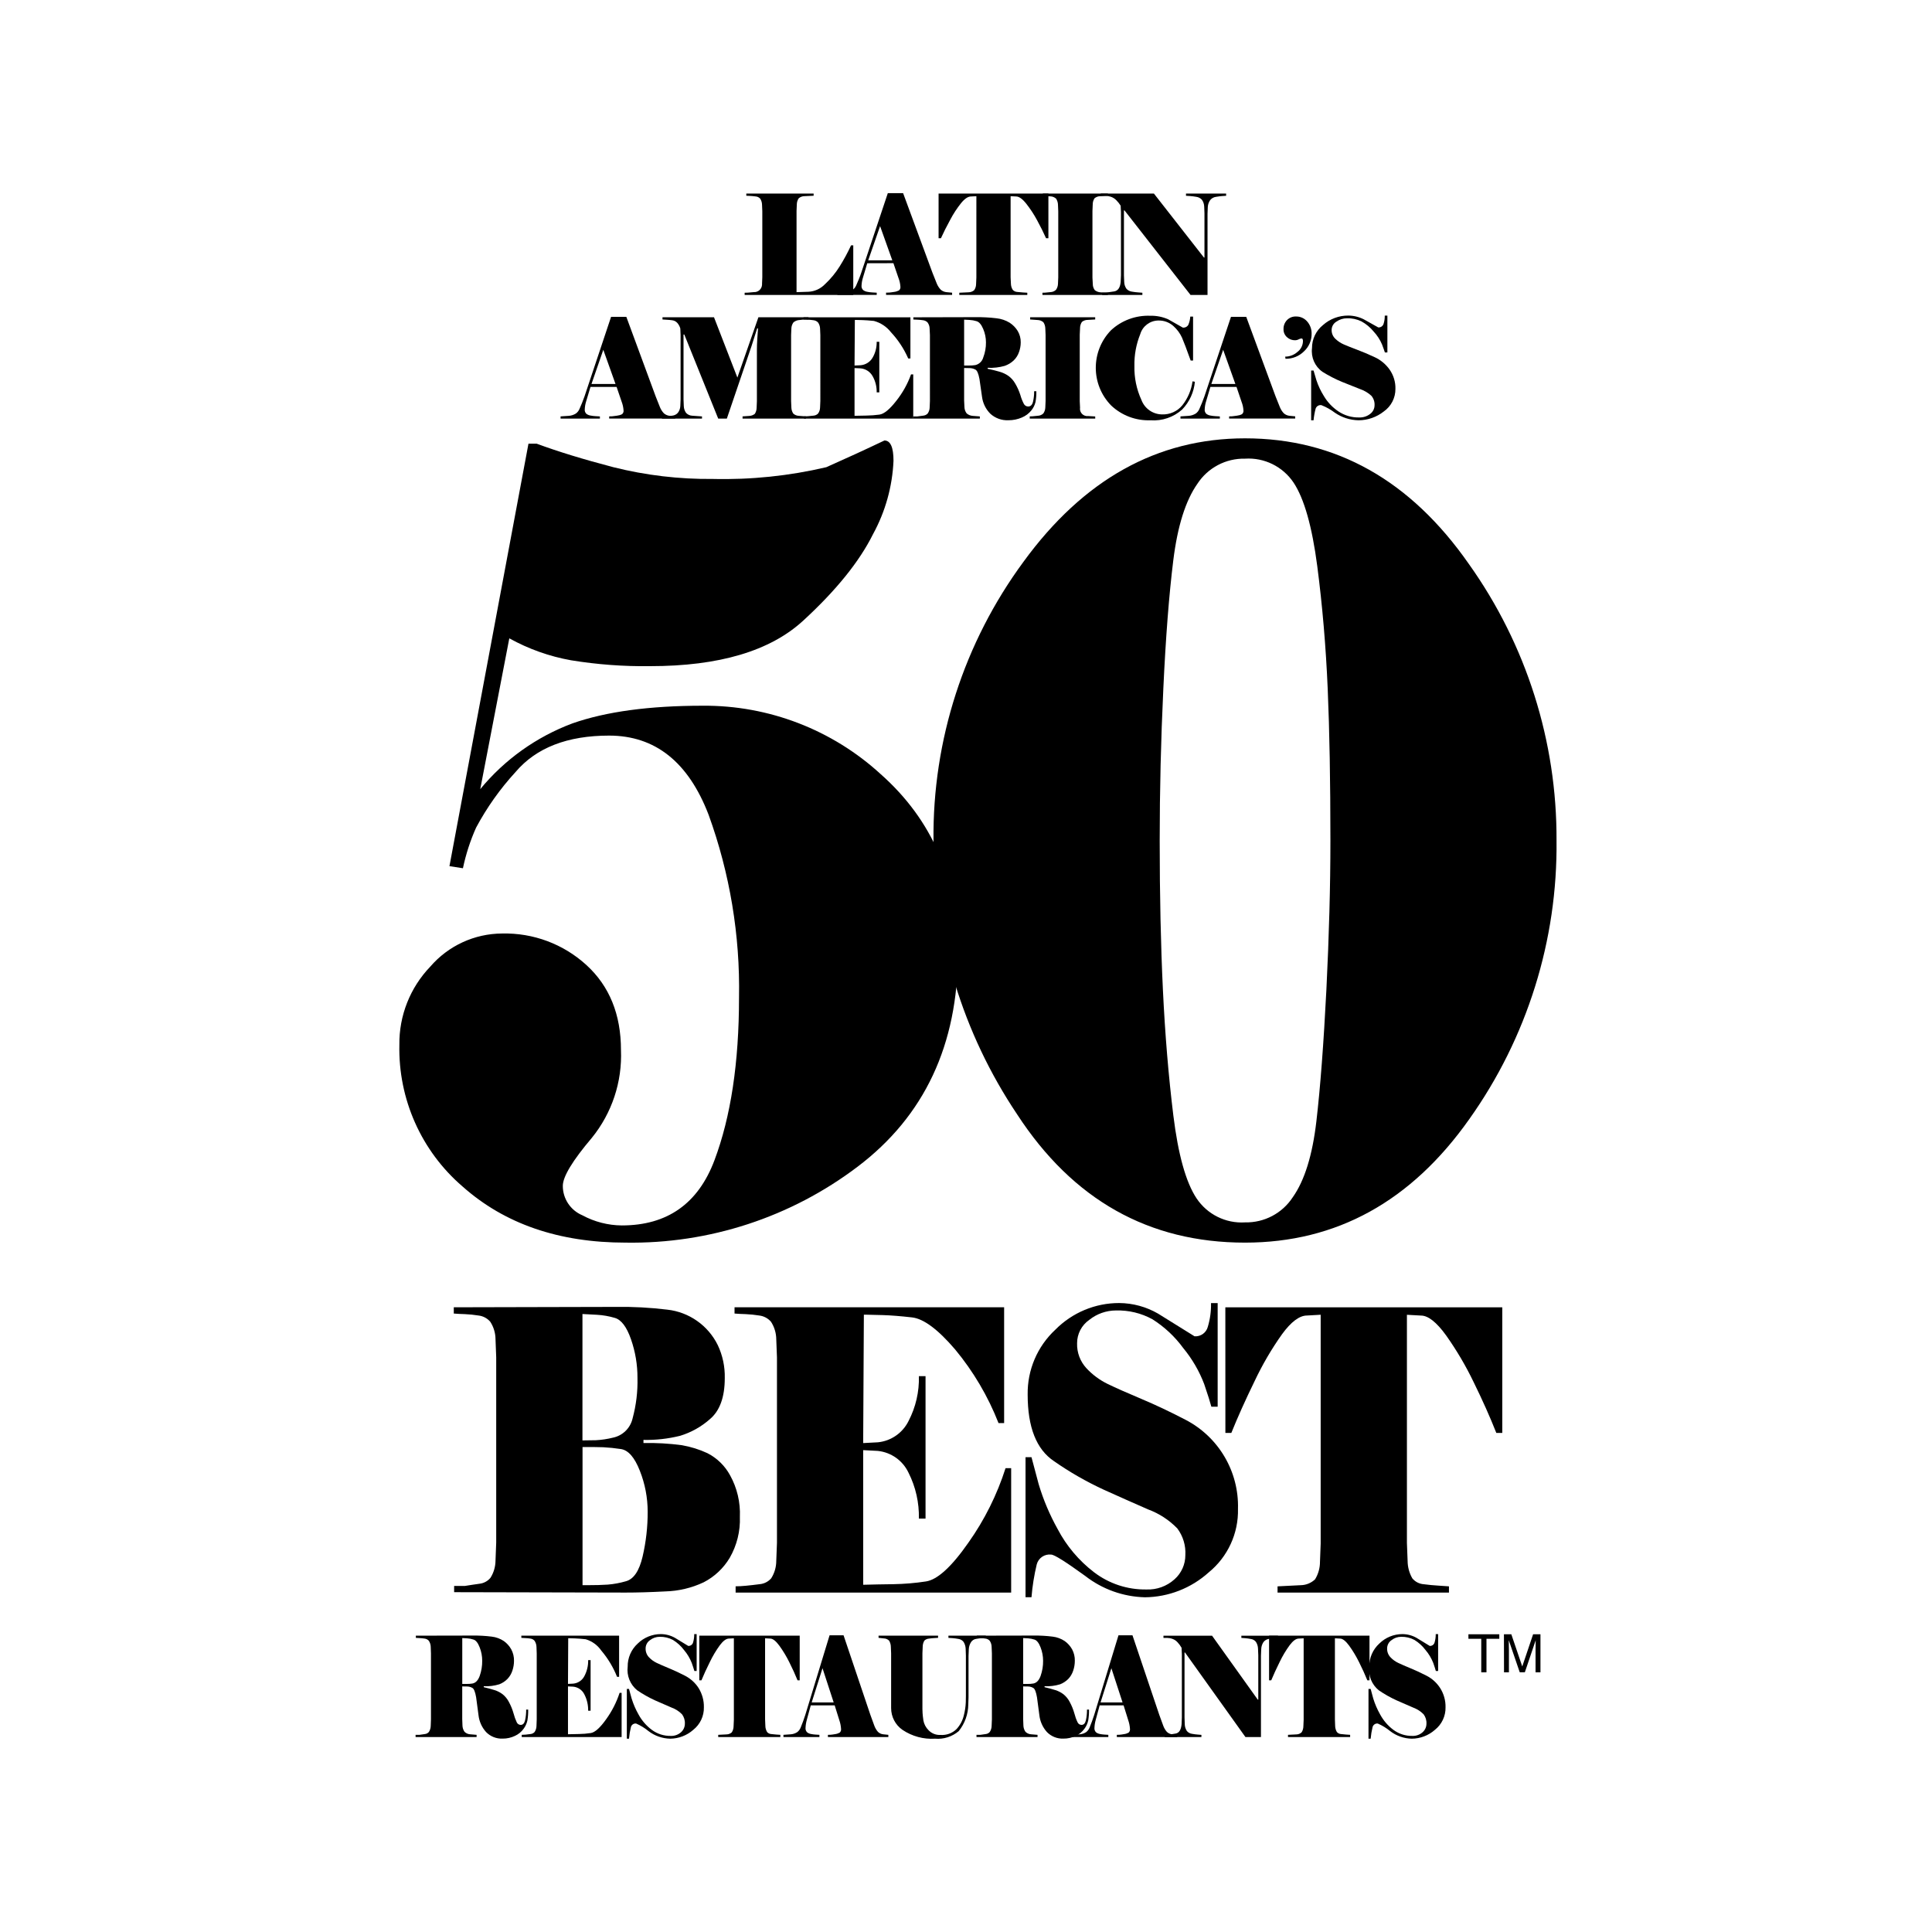 <?xml version="1.0" encoding="utf-8"?>
<!-- Generator: Adobe Illustrator 25.4.1, SVG Export Plug-In . SVG Version: 6.00 Build 0)  -->
<svg version="1.1" id="Capa_1" xmlns="http://www.w3.org/2000/svg" xmlns:xlink="http://www.w3.org/1999/xlink" x="0px" y="0px"
	 viewBox="0 0 500 500" style="enable-background:new 0 0 500 500;" xml:space="preserve">
<style type="text/css">
	.st0{fill:none;}
</style>
<rect class="st0" width="500" height="500"/>
<g id="Grupo_48" transform="translate(213.798 27.498)">
	<g id="Grupo_6" transform="translate(7.11 145.408)">
		<path id="Trazado_25" d="M-59.02,239.25l-44.36-0.1v-1.62h2.81c1.27-0.2,2.51-0.4,3.72-0.56c1.11-0.12,2.14-0.66,2.86-1.52
			c0.86-1.34,1.31-2.91,1.32-4.5l0.18-4.65v-47.94l-0.18-4.66c-0.01-1.61-0.48-3.19-1.36-4.54c-0.77-0.9-1.86-1.48-3.04-1.61
			c-1.17-0.19-2.35-0.31-3.54-0.36c-1.05-0.03-2.01-0.08-2.86-0.15v-1.62l41.91-0.1c4.46-0.07,8.91,0.17,13.34,0.71
			c5.63,0.62,10.56,4.08,13.06,9.16c1.27,2.67,1.89,5.6,1.82,8.56c0,4.93-1.29,8.47-3.86,10.63c-2.23,1.97-4.86,3.44-7.7,4.3
			c-3.1,0.77-6.29,1.13-9.48,1.06v0.81c3.32-0.07,6.64,0.12,9.94,0.56c2.29,0.4,4.52,1.09,6.62,2.07c2.48,1.27,4.52,3.26,5.85,5.71
			c1.82,3.28,2.7,7.01,2.54,10.76c0.14,3.71-0.78,7.39-2.63,10.61c-1.61,2.69-3.93,4.88-6.72,6.32c-3.12,1.48-6.52,2.28-9.98,2.37
			C-52.69,239.16-56.11,239.25-59.02,239.25z M-62.28,199.16c2.52-0.52,4.5-2.46,5.08-4.96c0.93-3.43,1.36-6.98,1.27-10.53
			c0.01-3.4-0.56-6.77-1.68-9.98c-1.12-3.21-2.51-5.04-4.17-5.52c-1.51-0.45-3.06-0.72-4.63-0.81c-1.42-0.06-2.68-0.13-3.76-0.2
			v32.71c1.15,0,2.31-0.02,3.49-0.05C-65.2,199.74-63.72,199.52-62.28,199.16L-62.28,199.16z M-58.92,236.32
			c2-0.54,3.44-2.66,4.31-6.36c0.89-3.81,1.33-7.7,1.32-11.61c0-3.65-0.69-7.26-2.04-10.65c-1.36-3.47-3.01-5.34-4.94-5.6
			c-1.49-0.23-2.99-0.38-4.49-0.46c-1.06-0.03-1.86-0.05-2.4-0.05h-2.99v35.75h1.09c2.18,0,3.99-0.05,5.44-0.15
			C-62.04,237.06-60.46,236.77-58.92,236.32L-58.92,236.32z"/>
		<path id="Trazado_26" d="M2.49,237.23c2.54-0.07,5.14-0.12,7.8-0.15c2.82-0.05,5.64-0.28,8.44-0.71
			c2.96-0.44,6.62-3.78,10.98-10.03c4.18-5.9,7.42-12.4,9.62-19.29h1.45v32.2h-71.31v-1.62c0.78,0,1.69-0.05,2.72-0.15
			c1.03-0.1,2.19-0.23,3.49-0.4c1.16-0.1,2.23-0.64,3-1.52c0.85-1.35,1.31-2.91,1.31-4.51l0.18-4.66v-48l-0.18-4.66
			c-0.01-1.62-0.48-3.2-1.36-4.56c-0.77-0.9-1.86-1.48-3.04-1.62c-1.17-0.19-2.36-0.31-3.54-0.36c-1.05-0.03-2.01-0.08-2.86-0.15
			v-1.63h69.77v29.98h-1.45c-2.71-6.92-6.51-13.37-11.26-19.09c-4.42-5.16-8.12-7.92-11.12-8.26c-2.99-0.34-5.52-0.54-7.57-0.6
			c-2.06-0.07-3.42-0.1-4.08-0.1H2.66l-0.18,33.22l3.81-0.2c3.42-0.34,6.42-2.43,7.94-5.52c1.86-3.58,2.78-7.57,2.67-11.6h1.72
			v36.87H16.9c0.09-4.11-0.82-8.18-2.67-11.85c-1.47-3.15-4.48-5.3-7.94-5.67l-3.81-0.2L2.49,237.23z"/>
		<path id="Trazado_27" d="M99.48,217.58c0.15,6.36-2.65,12.44-7.59,16.46c-4.53,4.08-10.4,6.37-16.49,6.43
			c-5.61-0.14-11.02-2.07-15.45-5.52c-5.09-3.69-8.03-5.53-8.82-5.53c-1.7-0.2-3.29,0.88-3.73,2.53c-0.67,2.8-1.13,5.64-1.36,8.51
			H44.5v-36.25h1.54c0.36,1.42,0.98,3.75,1.86,6.99c1.2,4.03,2.85,7.92,4.9,11.6c2.29,4.37,5.51,8.19,9.43,11.19
			c3.89,2.97,8.67,4.54,13.56,4.46c2.67,0.11,5.28-0.84,7.26-2.63c1.8-1.59,2.82-3.88,2.81-6.28c0.14-2.47-0.6-4.91-2.08-6.89
			c-2.12-2.18-4.69-3.86-7.53-4.91c-3.63-1.58-7.46-3.29-11.52-5.12c-4.5-2.08-8.82-4.55-12.88-7.39c-4.54-3.04-6.8-8.78-6.8-17.21
			c-0.1-6.37,2.5-12.48,7.17-16.81c4.36-4.41,10.31-6.9,16.51-6.89c3.54,0.02,7.01,0.97,10.07,2.74l9.44,5.87
			c1.6,0.11,3.04-0.93,3.44-2.48c0.59-1.99,0.87-4.05,0.82-6.12h1.72v26.82h-1.63c-0.3-1.15-0.92-3.1-1.86-5.87
			c-1.29-3.38-3.12-6.53-5.43-9.32c-2.16-2.96-4.86-5.48-7.96-7.44c-2.89-1.59-6.16-2.37-9.46-2.28c-2.5,0.01-4.93,0.87-6.88,2.43
			c-1.99,1.38-3.17,3.65-3.16,6.07c-0.07,2.38,0.79,4.68,2.4,6.43c1.57,1.7,3.45,3.09,5.53,4.1c2.09,1.01,4.97,2.29,8.66,3.84
			c3.69,1.55,7.51,3.36,11.47,5.42C94.48,198.98,99.75,207.93,99.48,217.58L99.48,217.58z"/>
		<path id="Trazado_28" d="M96.21,165.43h71.67v32.51h-1.54c-1.63-4.12-3.58-8.49-5.85-13.11c-2.03-4.23-4.42-8.28-7.13-12.11
			c-2.48-3.44-4.66-5.16-6.53-5.16l-3.63-0.2v59.04l0.18,4.66c0.01,1.58,0.43,3.14,1.22,4.51c0.73,0.89,1.8,1.44,2.95,1.52
			c1.33,0.17,2.54,0.29,3.63,0.35c1.09,0.06,2.05,0.14,2.9,0.2v1.62h-44.36v-1.62l5.99-0.3c1.39-0.02,2.72-0.56,3.72-1.52
			c0.84-1.37,1.28-2.95,1.27-4.56l0.18-4.66v-59.25l-3.54,0.2c-1.94,0-4.09,1.6-6.44,4.81c-2.73,3.83-5.1,7.9-7.11,12.15
			c-2.39,4.9-4.4,9.37-6.03,13.42h-1.54L96.21,165.43z"/>
	</g>
	<g id="Grupo_9" transform="translate(21.107 0)">
		<g id="Grupo_7" transform="translate(24.11)">
			<path id="Trazado_29" d="M-49.79,48.01c1.63-0.08,3.17-0.79,4.3-1.98c1.45-1.35,2.72-2.89,3.77-4.57
				c1.1-1.76,2.09-3.58,2.96-5.47h0.57v12.84H-66.3v-0.57c0.2,0,0.46,0,0.81-0.02c0.35-0.02,0.88-0.06,1.58-0.14
				c1.11,0.06,2.05-0.79,2.11-1.9c0-0.09,0-0.18,0-0.27l0.07-1.66V27.16l-0.07-1.66c-0.01-0.57-0.17-1.12-0.49-1.6
				c-0.3-0.33-0.72-0.53-1.17-0.56c-0.53-0.07-0.99-0.11-1.37-0.13c-0.38-0.02-0.73-0.03-1.04-0.05v-0.57h17.42v0.57l-2.37,0.11
				c-0.54,0-1.06,0.19-1.48,0.54c-0.33,0.48-0.5,1.04-0.5,1.62l-0.07,1.66v21.02L-49.79,48.01z"/>
			<path id="Trazado_30" d="M-34.57,40.63l-1.12,3.74c-0.21,0.67-0.33,1.36-0.36,2.05c-0.05,0.43,0.11,0.85,0.42,1.15
				c0.31,0.23,0.68,0.39,1.06,0.45c0.42,0.08,0.84,0.14,1.26,0.16l1.19,0.07v0.57h-10.18v-0.57l2.13-0.14
				c0.64-0.04,1.27-0.25,1.81-0.59c0.4-0.29,0.72-0.68,0.92-1.14c0.2-0.46,0.43-0.99,0.69-1.62c0.26-0.62,0.46-1.19,0.63-1.69
				l6.87-20.58h3.96l7.59,20.58l1.12,2.81c0.24,0.59,0.59,1.13,1.03,1.6c0.41,0.35,0.92,0.57,1.46,0.63l1.48,0.14v0.57h-17.09v-0.58
				c0.29,0,0.55,0,0.77-0.02s0.64-0.06,1.24-0.16c0.45-0.05,0.89-0.18,1.3-0.38c0.3-0.23,0.45-0.61,0.4-0.99
				c-0.05-0.78-0.22-1.54-0.51-2.27l-1.3-3.81L-34.57,40.63z M-28.09,39.87l-3.16-8.85l-3.07,8.85L-28.09,39.87z"/>
			<path id="Trazado_31" d="M-16.11,22.6h28.42v11.55H11.7c-0.65-1.46-1.42-3.02-2.32-4.66c-0.81-1.51-1.76-2.95-2.82-4.3
				c-0.98-1.22-1.85-1.84-2.59-1.84l-1.44-0.07v20.98l0.08,1.66c0.01,0.57,0.17,1.12,0.48,1.6c0.31,0.33,0.73,0.52,1.17,0.54
				c0.53,0.06,1.01,0.1,1.44,0.13c0.43,0.02,0.82,0.05,1.15,0.07v0.57h-17.6v-0.57l2.37-0.11c0.54,0,1.06-0.19,1.48-0.54
				c0.33-0.48,0.5-1.04,0.5-1.62l0.07-1.66V23.28l-1.4,0.07c-0.77,0-1.62,0.57-2.55,1.71c-1.08,1.35-2.02,2.79-2.82,4.32
				c-0.95,1.74-1.75,3.33-2.4,4.77h-0.61L-16.11,22.6z"/>
			<path id="Trazado_32" d="M27.72,48.83H10.77v-0.57c0.16,0,0.4,0,0.68-0.02c0.29-0.02,0.76-0.06,1.42-0.14
				c0.52-0.02,1.02-0.23,1.4-0.59c0.33-0.46,0.51-1.01,0.52-1.58l0.07-1.66V27.17l-0.07-1.66c-0.01-0.57-0.18-1.12-0.49-1.6
				c-0.41-0.37-0.94-0.58-1.49-0.59l-1.94-0.14V22.6h16.84v0.57l-1.95,0.11c-0.54-0.01-1.07,0.18-1.5,0.52
				c-0.32,0.48-0.49,1.05-0.48,1.64l-0.07,1.66v17.23L23.8,46c-0.01,0.58,0.18,1.14,0.52,1.6c0.44,0.34,0.97,0.54,1.53,0.56
				l1.87,0.11L27.72,48.83z"/>
			<path id="Trazado_33" d="M58.31,23.17c-0.32,0.02-0.66,0.05-1.03,0.07s-0.89,0.09-1.56,0.2c-0.6,0.07-1.15,0.36-1.53,0.83
				c-0.38,0.53-0.6,1.16-0.63,1.82l-0.07,1.73v21.02H49.1L32,26.95h-0.14v16.81l0.07,1.73c0.02,0.63,0.22,1.25,0.59,1.76
				c0.38,0.42,0.91,0.68,1.47,0.74c0.56,0.1,1.13,0.16,1.69,0.2c0.47,0.02,0.79,0.05,0.95,0.07v0.57h-10.4v-0.57
				c0.31-0.02,0.66-0.05,1.05-0.07s1.07-0.12,2.05-0.27c0.98-0.16,1.54-0.96,1.68-2.43l0.08-1.73V27.38l-0.08-1.65
				c-0.32-0.51-0.69-0.98-1.12-1.41c-0.4-0.41-0.89-0.72-1.43-0.9c-0.49-0.16-0.99-0.25-1.51-0.25h-1.09V22.6h13.76l12.94,16.55
				h0.14V27.68l-0.07-1.73c-0.02-0.63-0.23-1.24-0.59-1.75c-0.38-0.42-0.9-0.69-1.46-0.76c-0.52-0.09-1.04-0.16-1.57-0.2
				c-0.4-0.02-0.76-0.05-1.09-0.07V22.6H58.3L58.31,23.17z"/>
		</g>
		<g id="Grupo_8" transform="translate(0 16.061)">
			<path id="Trazado_34" d="M-82.09,56.58l-1.12,3.74c-0.21,0.67-0.33,1.35-0.36,2.05c-0.05,0.43,0.11,0.86,0.41,1.16
				c0.31,0.23,0.67,0.39,1.06,0.45c0.42,0.08,0.84,0.14,1.26,0.16l1.19,0.07v0.57h-10.18V64.2l2.14-0.14
				c0.64-0.05,1.26-0.25,1.81-0.59c0.4-0.29,0.72-0.68,0.92-1.14c0.21-0.46,0.44-0.99,0.69-1.62s0.46-1.19,0.64-1.69l6.87-20.58
				h3.95l7.59,20.58l1.11,2.8c0.24,0.59,0.59,1.14,1.03,1.6c0.41,0.35,0.92,0.57,1.45,0.63l1.48,0.14v0.57h-17.1V64.2
				c0.29,0,0.55,0,0.78-0.02c0.23-0.02,0.64-0.07,1.24-0.16c0.45-0.05,0.89-0.17,1.3-0.38c0.3-0.23,0.45-0.61,0.4-0.99
				c-0.05-0.78-0.22-1.54-0.5-2.27l-1.3-3.81L-82.09,56.58z M-75.61,55.82l-3.16-8.85l-3.06,8.85H-75.61z"/>
			<path id="Trazado_35" d="M-58.01,43.01v16.81l0.07,1.73c0.02,0.63,0.23,1.24,0.59,1.75c0.42,0.44,0.99,0.71,1.6,0.73l2.52,0.18
				v0.57h-10.36V64.2c0.36-0.02,0.75-0.04,1.17-0.05c0.51-0.02,1.02-0.07,1.53-0.14c0.55-0.06,1.06-0.32,1.42-0.74
				c0.38-0.5,0.6-1.1,0.63-1.73l0.07-1.73v-16.7l-0.07-1.66c-0.15-0.53-0.41-1.02-0.78-1.44c-0.33-0.37-0.78-0.61-1.27-0.68
				c-0.49-0.07-0.98-0.12-1.47-0.14c-0.48-0.02-0.85-0.05-1.09-0.07v-0.57h13.33l6.05,15.61l5.44-15.61h12.96v0.57h-0.83
				c-0.24,0-0.73,0.05-1.49,0.14c-0.58,0.02-1.13,0.24-1.57,0.61c-0.34,0.47-0.53,1.04-0.54,1.62l-0.07,1.66v17.06l0.07,1.66
				c0.01,0.57,0.18,1.13,0.49,1.6c0.41,0.37,0.94,0.58,1.49,0.59l1.8,0.14v0.57h-16.41V64.2l1.65-0.11c0.55-0.01,1.08-0.2,1.52-0.54
				c0.31-0.48,0.47-1.04,0.47-1.62l0.07-1.66V46.93c0-0.74,0.03-1.62,0.09-2.64c0.07-1.02,0.12-1.98,0.2-2.86h-0.22l-1.48,4.64
				l-6.37,18.71h-2.23l-8.78-21.77L-58.01,43.01z"/>
			<path id="Trazado_36" d="M-13.75,64.05c1.01-0.02,2.04-0.04,3.1-0.06c1.12-0.02,2.24-0.1,3.35-0.25
				c1.17-0.16,2.62-1.34,4.35-3.56c1.64-2.06,2.93-4.37,3.82-6.85h0.57v11.44h-28.28v-0.57c0.31,0,0.67-0.02,1.08-0.05
				c0.41-0.04,0.87-0.08,1.38-0.14c0.45-0.03,0.87-0.22,1.19-0.54c0.34-0.47,0.52-1.03,0.52-1.6l0.07-1.66V43.16l-0.07-1.66
				c-0.01-0.58-0.2-1.15-0.54-1.62c-0.32-0.33-0.75-0.53-1.21-0.57c-0.46-0.07-0.93-0.11-1.4-0.13c-0.42-0.01-0.79-0.03-1.14-0.05
				v-0.57H0.71v10.65H0.14c-1.1-2.5-2.6-4.79-4.46-6.78c-1.11-1.43-2.66-2.46-4.41-2.93c-1.19-0.12-2.19-0.2-3-0.22
				s-1.36-0.04-1.62-0.04h-0.32l-0.08,11.8l1.51-0.07c1.31-0.09,2.5-0.82,3.16-1.96c0.73-1.25,1.09-2.68,1.06-4.12h0.68v13.1h-0.68
				c0.03-1.47-0.33-2.93-1.06-4.21c-0.65-1.16-1.84-1.92-3.16-2.01l-1.51-0.07L-13.75,64.05z"/>
			<path id="Trazado_37" d="M14.61,51.68v8.42l0.08,1.66c0.01,0.6,0.21,1.18,0.57,1.66c0.44,0.39,1,0.61,1.58,0.65l1.84,0.14v0.57
				H1.4v-0.57h1.12c0.53-0.07,1.03-0.14,1.51-0.2c0.43-0.04,0.84-0.23,1.14-0.54c0.33-0.47,0.52-1.03,0.52-1.6l0.07-1.66V43.16
				L5.68,41.5c0-0.58-0.19-1.15-0.54-1.62c-0.33-0.33-0.76-0.53-1.22-0.57c-0.45-0.07-0.91-0.11-1.37-0.13
				c-0.38-0.01-0.74-0.03-1.08-0.05v-0.57l16.08-0.04c1.82-0.02,3.63,0.07,5.44,0.29c1.21,0.13,2.37,0.52,3.4,1.15
				c0.85,0.55,1.56,1.28,2.09,2.14c0.53,0.9,0.8,1.92,0.78,2.96c0,0.86-0.16,1.71-0.45,2.51c-0.28,0.82-0.76,1.56-1.38,2.16
				c-0.67,0.63-1.46,1.1-2.32,1.4c-1.43,0.4-2.92,0.57-4.41,0.5v0.25c1.22,0.26,2.25,0.52,3.08,0.76c0.8,0.23,1.56,0.58,2.25,1.05
				c0.75,0.54,1.37,1.24,1.82,2.04c0.55,0.93,0.99,1.93,1.32,2.96c0.22,0.79,0.52,1.55,0.9,2.28c0.22,0.42,0.65,0.67,1.12,0.67
				c0.62,0,1.04-0.4,1.24-1.2c0.21-0.9,0.32-1.83,0.3-2.75h0.57c0.02,0.94-0.05,1.88-0.22,2.8c-0.19,0.8-0.56,1.54-1.08,2.17
				c-0.65,0.81-1.5,1.44-2.46,1.84c-1.1,0.47-2.28,0.71-3.48,0.7c-1.71,0.08-3.39-0.52-4.66-1.68c-1.19-1.18-1.95-2.74-2.16-4.4
				c-0.28-1.81-0.5-3.35-0.66-4.6c-0.26-1.39-0.61-2.21-1.05-2.43c-0.43-0.23-0.91-0.36-1.4-0.38
				C15.61,51.7,15.11,51.68,14.61,51.68z M17.49,50.93c1-0.22,1.8-0.98,2.07-1.98c0.48-1.25,0.72-2.58,0.7-3.92
				c0-1.19-0.25-2.37-0.72-3.47c-0.48-1.14-1.05-1.81-1.73-2c-0.59-0.18-1.19-0.29-1.8-0.32c-0.53-0.02-0.99-0.05-1.4-0.07v11.87
				h1.22C16.38,51.05,16.93,51.01,17.49,50.93L17.49,50.93z"/>
			<path id="Trazado_38" d="M48.54,64.78H31.59V64.2c0.17,0,0.4,0,0.69-0.02s0.76-0.06,1.42-0.14c0.52-0.02,1.02-0.23,1.4-0.59
				c0.33-0.46,0.51-1.01,0.52-1.58l0.07-1.66v-17.1l-0.07-1.66c-0.01-0.57-0.18-1.13-0.49-1.6c-0.41-0.37-0.94-0.58-1.5-0.59
				l-1.94-0.14v-0.57h16.84v0.57l-1.94,0.11c-0.54-0.01-1.07,0.18-1.5,0.52c-0.32,0.49-0.49,1.06-0.48,1.64l-0.08,1.66v17.24
				l0.08,1.66c-0.16,1.03,0.55,1.99,1.58,2.15c0.15,0.02,0.31,0.03,0.47,0.01l1.87,0.11L48.54,64.78z"/>
			<path id="Trazado_39" d="M62.83,65.21c-3.77,0.14-7.43-1.24-10.17-3.83c-5.29-5.41-5.3-14.04-0.04-19.47
				c2.75-2.55,6.41-3.9,10.16-3.75c1.58-0.04,3.16,0.27,4.61,0.9l3.81,2.16c0.59,0.07,1.16-0.22,1.44-0.73
				c0.28-0.67,0.45-1.38,0.5-2.11h0.72v11.37h-0.62c-1.05-2.93-1.8-4.91-2.25-5.94c-0.52-1.14-1.28-2.15-2.21-2.98
				c-1.08-0.98-2.5-1.49-3.95-1.44c-2.15,0.04-4.03,1.46-4.64,3.53c-1.06,2.62-1.57,5.42-1.51,8.24c-0.07,3.03,0.55,6.04,1.82,8.8
				c0.84,2.23,2.96,3.71,5.34,3.73c2.02,0.07,3.97-0.8,5.25-2.37c1.41-1.79,2.32-3.93,2.63-6.19l0.61,0.11
				c-0.25,2.69-1.4,5.21-3.27,7.16C68.83,64.42,65.85,65.44,62.83,65.21z"/>
			<path id="Trazado_40" d="M78.34,56.58l-1.11,3.74c-0.21,0.67-0.33,1.35-0.36,2.05c-0.05,0.43,0.11,0.86,0.41,1.16
				c0.31,0.23,0.67,0.39,1.06,0.45c0.42,0.08,0.84,0.14,1.26,0.16l1.19,0.07v0.57H70.6V64.2l2.14-0.14
				c0.64-0.05,1.26-0.25,1.81-0.59c0.4-0.29,0.72-0.68,0.92-1.14c0.21-0.46,0.44-0.99,0.69-1.62s0.47-1.19,0.64-1.69l6.87-20.58
				h3.95l7.59,20.58l1.12,2.8c0.24,0.59,0.59,1.14,1.03,1.6c0.41,0.35,0.92,0.57,1.45,0.63l1.48,0.14v0.57h-17.1V64.2
				c0.29,0,0.55,0,0.77-0.02s0.64-0.07,1.24-0.16c0.45-0.05,0.89-0.17,1.3-0.38c0.3-0.24,0.45-0.61,0.4-0.99
				c-0.05-0.78-0.22-1.54-0.51-2.27l-1.29-3.81L78.34,56.58z M84.81,55.82l-3.16-8.85l-3.06,8.85H84.81z"/>
			<path id="Trazado_41" d="M97.7,48.74c1.17-0.01,2.29-0.44,3.16-1.21c0.88-0.65,1.41-1.68,1.44-2.78
				c0.01-0.19-0.02-0.37-0.09-0.54c-0.04-0.11-0.15-0.18-0.27-0.18c-0.27,0.02-0.52,0.1-0.75,0.24c-0.28,0.15-0.59,0.23-0.9,0.23
				c-0.79,0.02-1.56-0.27-2.14-0.81c-0.58-0.53-0.91-1.28-0.88-2.07c-0.03-0.87,0.3-1.71,0.9-2.34c0.61-0.63,1.46-0.97,2.34-0.93
				c1.11-0.03,2.18,0.46,2.9,1.31c0.75,0.87,1.16,2,1.13,3.15c0.02,1.73-0.7,3.39-1.98,4.57c-1.27,1.26-3,1.94-4.78,1.91L97.7,48.74
				z"/>
			<path id="Trazado_42" d="M126.23,57.08c0.02,2.33-1.1,4.51-3.01,5.85c-1.86,1.47-4.17,2.28-6.54,2.28
				c-2.19-0.04-4.32-0.72-6.12-1.96c-1.07-0.81-2.25-1.47-3.5-1.96c-0.64-0.09-1.26,0.28-1.48,0.9c-0.26,0.99-0.44,2-0.54,3.02
				h-0.62V52.33h0.62c0.14,0.5,0.4,1.33,0.73,2.48c0.48,1.45,1.13,2.83,1.94,4.12c0.94,1.59,2.22,2.94,3.75,3.97
				c1.59,1.07,3.47,1.62,5.38,1.58c1.04,0.04,2.06-0.29,2.88-0.94c0.7-0.53,1.11-1.35,1.11-2.23c0.05-0.89-0.25-1.77-0.83-2.45
				c-0.86-0.79-1.88-1.38-2.98-1.75c-1.44-0.56-2.96-1.17-4.57-1.82c-1.77-0.73-3.48-1.61-5.11-2.63c-1.96-1.39-2.99-3.74-2.7-6.12
				c-0.01-2.32,1.03-4.52,2.85-5.98c1.8-1.6,4.14-2.47,6.55-2.45c1.39,0.01,2.76,0.34,4,0.97l3.74,2.09
				c0.61,0.06,1.17-0.31,1.37-0.88c0.23-0.7,0.34-1.44,0.32-2.17h0.68v9.53h-0.65c-0.12-0.4-0.37-1.1-0.74-2.08
				c-0.52-1.22-1.25-2.34-2.15-3.31c-0.88-1.07-1.95-1.97-3.16-2.64c-1.17-0.57-2.46-0.85-3.75-0.81c-0.98,0-1.93,0.3-2.73,0.86
				c-0.77,0.45-1.24,1.27-1.25,2.16c-0.02,0.86,0.33,1.69,0.96,2.29c0.64,0.61,1.38,1.11,2.19,1.46c0.83,0.36,1.98,0.82,3.44,1.37
				s2.98,1.19,4.54,1.92c1.55,0.71,2.88,1.82,3.87,3.21C125.74,53.55,126.28,55.3,126.23,57.08z"/>
		</g>
	</g>
	<g id="Grupo_10" transform="translate(0 32.122)">
		<path id="Trazado_43" d="M-97.48,164.54l20.45-109.34h2.11c5.48,2.03,12.1,4.06,19.86,6.09c8.41,2.11,17.06,3.13,25.73,3.04
			c9.88,0.24,19.76-0.78,29.38-3.04c5.01-2.22,10.03-4.52,15.04-6.91c1.57,0,2.35,1.76,2.35,5.26c-0.29,6.64-2.1,13.13-5.29,18.96
			c-3.53,7.11-9.56,14.58-18.1,22.42c-8.54,7.84-21.74,11.76-39.61,11.76c-6.85,0.09-13.69-0.42-20.45-1.52
			c-5.6-1-11-2.92-15.98-5.68l-7.52,39.03c6.32-7.67,14.55-13.54,23.86-17.02c8.69-3.05,19.94-4.57,33.73-4.57
			c17.04-0.13,33.5,6.2,46.06,17.72c13.32,11.81,19.98,27.22,19.98,46.22c0,23.8-8.66,42.26-25.97,55.36
			c-17.26,13.08-38.4,20-60.05,19.65c-17.24,0-31.3-4.84-42.19-14.53c-10.67-9.16-16.66-22.63-16.35-36.68
			c-0.09-7.52,2.78-14.78,7.99-20.21c4.66-5.41,11.43-8.54,18.57-8.58c8.07-0.2,15.9,2.72,21.86,8.17c5.95,5.45,8.93,12.78,8.93,22
			c0.34,8.23-2.34,16.3-7.53,22.7c-5.01,5.91-7.52,10.06-7.52,12.44c-0.01,3.32,1.99,6.32,5.05,7.61c3.14,1.7,6.65,2.6,10.22,2.63
			c11.75,0,19.75-5.63,23.98-16.88c4.23-11.25,6.35-25.28,6.35-42.07c0.3-16.13-2.37-32.17-7.87-47.33
			c-5.25-13.66-13.83-20.48-25.74-20.49c-10.81,0-18.88,3.14-24.21,9.41c-4,4.35-7.43,9.19-10.22,14.4
			c-1.51,3.37-2.65,6.9-3.41,10.52L-97.48,164.54z"/>
		<path id="Trazado_44" d="M189.03,157.9c0.29,25.81-7.61,51.06-22.57,72.1c-15.04,21.31-34.39,31.97-58.05,31.97
			c-24.91,0-44.57-11.07-58.99-33.22c-14.06-20.96-21.58-45.62-21.63-70.86c-0.27-25.92,7.9-51.22,23.27-72.1
			c15.52-21.31,34.63-31.97,57.35-31.97c23.5,0,42.82,10.84,57.94,32.53C181.22,107.23,189.15,132.26,189.03,157.9z M130.51,157.9
			c0-15.32-0.23-28.42-0.7-39.31s-1.37-21.46-2.7-31.69c-1.34-10.24-3.37-17.44-6.11-21.59c-2.78-4.17-7.57-6.55-12.58-6.23
			c-4.96-0.11-9.63,2.35-12.34,6.51c-3.05,4.34-5.13,10.93-6.23,19.79s-1.96,19.93-2.58,33.22c-0.63,13.28-0.94,26.39-0.94,39.31
			c0,14.21,0.28,27.08,0.83,38.61c0.55,11.53,1.45,22.37,2.7,32.53c1.25,10.15,3.25,17.3,6,21.45c2.78,4.17,7.57,6.55,12.57,6.23
			c4.96,0.11,9.63-2.35,12.34-6.51c3.06-4.33,5.09-10.88,6.11-19.65c1.02-8.77,1.88-20.12,2.59-34.05
			C130.16,182.58,130.51,169.71,130.51,157.9z"/>
	</g>
	<g id="Grupo_13" transform="translate(2.106 188.794)">
		<g id="Grupo_11">
			<path id="Trazado_45" d="M-96.28,220.15v8.42l0.06,1.66c0.01,0.59,0.19,1.17,0.53,1.66c0.39,0.38,0.9,0.62,1.45,0.65l1.68,0.14
				v0.57h-15.79v-0.57h1.02c0.48-0.07,0.94-0.14,1.38-0.2c0.4-0.04,0.77-0.23,1.04-0.54c0.31-0.48,0.47-1.03,0.48-1.6l0.06-1.66
				v-17.06l-0.06-1.66c0-0.58-0.18-1.14-0.49-1.62c-0.29-0.32-0.69-0.53-1.12-0.57c-0.41-0.06-0.83-0.11-1.25-0.12
				c-0.35-0.01-0.68-0.03-0.99-0.06v-0.57l14.7-0.03c1.66-0.02,3.32,0.07,4.97,0.28c1.11,0.13,2.18,0.53,3.11,1.15
				c0.79,0.56,1.44,1.3,1.91,2.14c0.49,0.91,0.73,1.93,0.71,2.96c0,0.86-0.14,1.71-0.41,2.52c-0.26,0.81-0.69,1.55-1.27,2.16
				c-0.6,0.62-1.32,1.09-2.12,1.4c-1.3,0.4-2.67,0.57-4.03,0.5v0.25c1.12,0.26,2.05,0.52,2.81,0.76c0.74,0.23,1.43,0.59,2.05,1.05
				c0.69,0.55,1.26,1.25,1.66,2.04c0.51,0.94,0.91,1.93,1.2,2.96c0.2,0.78,0.48,1.55,0.82,2.28c0.18,0.4,0.58,0.67,1.02,0.67
				c0.57,0,0.95-0.4,1.14-1.21c0.2-0.9,0.29-1.83,0.28-2.75h0.52c0.02,0.94-0.05,1.88-0.2,2.8c-0.17,0.79-0.51,1.53-0.99,2.17
				c-0.57,0.8-1.35,1.43-2.25,1.84c-0.99,0.47-2.08,0.71-3.18,0.7c-1.59,0.07-3.14-0.54-4.26-1.68c-1.11-1.22-1.8-2.76-1.98-4.4
				c-0.26-1.82-0.46-3.35-0.61-4.6c-0.24-1.39-0.56-2.21-0.96-2.43c-0.39-0.23-0.83-0.36-1.28-0.38
				C-95.36,220.17-95.82,220.15-96.28,220.15z M-93.64,219.4c0.83-0.15,1.46-0.8,1.89-1.98c0.44-1.26,0.66-2.59,0.64-3.92
				c0-1.19-0.22-2.37-0.66-3.47c-0.44-1.14-0.97-1.81-1.58-2c-0.53-0.18-1.08-0.29-1.64-0.32c-0.48-0.02-0.91-0.04-1.28-0.07v11.87
				h1.12C-94.65,219.52-94.14,219.48-93.64,219.4L-93.64,219.4z"/>
			<path id="Trazado_46" d="M-68.91,232.53c0.92-0.02,1.86-0.04,2.83-0.06c1.02-0.01,2.05-0.1,3.06-0.25
				c1.07-0.16,2.4-1.34,3.98-3.56c1.51-2.09,2.69-4.4,3.49-6.85h0.52v11.44h-25.85v-0.57c0.28,0,0.62-0.02,0.99-0.05
				c0.37-0.03,0.79-0.08,1.26-0.15c0.42-0.03,0.81-0.23,1.09-0.54c0.31-0.48,0.48-1.03,0.48-1.6l0.06-1.66v-17.06l-0.06-1.66
				c-0.01-0.58-0.18-1.14-0.5-1.62c-0.28-0.32-0.67-0.52-1.1-0.57c-0.43-0.07-0.85-0.11-1.28-0.12c-0.38-0.01-0.73-0.03-1.04-0.06
				v-0.57h25.3v10.65h-0.53c-0.98-2.47-2.36-4.76-4.08-6.79c-0.97-1.41-2.39-2.44-4.03-2.93c-1.09-0.12-2-0.2-2.75-0.22
				c-0.74-0.02-1.24-0.04-1.48-0.04h-0.3l-0.06,11.81l1.38-0.07c1.23-0.12,2.32-0.86,2.87-1.96c0.67-1.27,1.01-2.69,0.97-4.12h0.63
				v13.1h-0.63c0.03-1.46-0.3-2.91-0.97-4.21c-0.54-1.13-1.63-1.89-2.87-2.02l-1.38-0.07L-68.91,232.53z"/>
			<path id="Trazado_47" d="M-33.74,225.55c0.05,2.27-0.97,4.43-2.75,5.84c-1.65,1.46-3.78,2.27-5.98,2.29
				c-2.03-0.05-3.99-0.73-5.6-1.96c-0.97-0.8-2.04-1.46-3.2-1.96c-0.61-0.08-1.19,0.31-1.35,0.9c-0.24,0.99-0.41,2-0.5,3.02h-0.56
				V220.8h0.56c0.13,0.5,0.36,1.33,0.68,2.48c0.44,1.43,1.04,2.82,1.78,4.12c0.84,1.56,2.01,2.92,3.43,3.98
				c1.42,1.06,3.15,1.61,4.92,1.58c0.97,0.04,1.91-0.3,2.63-0.93c0.65-0.56,1.02-1.37,1.02-2.23c0.05-0.88-0.22-1.75-0.75-2.45
				c-0.77-0.78-1.7-1.37-2.73-1.74c-1.32-0.56-2.71-1.17-4.18-1.82c-1.63-0.74-3.19-1.62-4.67-2.63c-1.83-1.48-2.76-3.79-2.47-6.12
				c-0.03-2.27,0.91-4.45,2.6-5.98c1.59-1.57,3.75-2.45,5.99-2.45c1.28,0.01,2.53,0.34,3.65,0.97l3.43,2.09
				c0.57,0.04,1.1-0.33,1.25-0.88c0.21-0.7,0.31-1.44,0.3-2.17h0.63v9.54h-0.59c-0.11-0.41-0.34-1.1-0.68-2.09
				c-0.47-1.2-1.14-2.32-1.98-3.31c-0.79-1.06-1.77-1.95-2.89-2.64c-1.05-0.56-2.24-0.84-3.43-0.81c-0.9,0-1.78,0.3-2.49,0.86
				c-0.72,0.48-1.15,1.29-1.15,2.16c-0.02,0.85,0.29,1.67,0.87,2.28c0.57,0.61,1.25,1.1,2.01,1.46c0.76,0.36,1.81,0.82,3.14,1.37
				c1.34,0.55,2.72,1.19,4.15,1.93c1.44,0.74,2.67,1.84,3.54,3.2C-34.19,222.06-33.7,223.79-33.74,225.55z"/>
			<path id="Trazado_48" d="M-34.93,207.02h25.99v11.55H-9.5c-0.59-1.46-1.3-3.02-2.12-4.66c-0.74-1.5-1.61-2.94-2.59-4.3
				c-0.9-1.22-1.69-1.84-2.37-1.84l-1.32-0.07v20.98l0.07,1.66c0,0.56,0.16,1.11,0.44,1.6c0.27,0.32,0.65,0.51,1.07,0.54
				c0.48,0.06,0.92,0.1,1.32,0.13c0.4,0.02,0.74,0.05,1.05,0.07v0.57h-16.08v-0.57l2.17-0.11c0.5-0.01,0.98-0.2,1.35-0.54
				c0.31-0.48,0.46-1.05,0.46-1.62l0.07-1.66V207.7l-1.28,0.07c-0.7,0-1.48,0.57-2.34,1.71c-0.99,1.36-1.85,2.8-2.58,4.32
				c-0.87,1.74-1.6,3.33-2.19,4.77h-0.56L-34.93,207.02z"/>
			<path id="Trazado_49" d="M-6.08,225.05l-1.02,3.75c-0.19,0.67-0.3,1.36-0.33,2.05c-0.05,0.42,0.09,0.84,0.38,1.15
				c0.28,0.23,0.61,0.39,0.97,0.45c0.38,0.08,0.76,0.14,1.15,0.16l1.09,0.07v0.57h-9.31v-0.57l1.95-0.14
				c0.59-0.05,1.17-0.25,1.66-0.59c0.37-0.3,0.66-0.69,0.84-1.13c0.2-0.46,0.4-0.99,0.63-1.62c0.23-0.64,0.42-1.19,0.58-1.69
				l6.28-20.59h3.62l6.94,20.59l1.02,2.8c0.21,0.58,0.53,1.13,0.94,1.6c0.37,0.35,0.83,0.57,1.34,0.63l1.35,0.14v0.57H-1.64v-0.57
				c0.26,0,0.5,0,0.71-0.02c0.38-0.03,0.76-0.09,1.14-0.16c0.42-0.05,0.82-0.18,1.19-0.38c0.28-0.25,0.41-0.62,0.36-0.99
				c-0.05-0.77-0.2-1.54-0.46-2.27l-1.19-3.81L-6.08,225.05z M-0.15,224.29l-2.89-8.85l-2.8,8.85H-0.15z"/>
			<path id="Trazado_50" d="M39.19,207.59c-0.29,0.02-0.61,0.05-0.97,0.07c-0.36,0.02-0.85,0.08-1.45,0.18
				c-0.57,0.07-1.07,0.38-1.38,0.86c-0.35,0.56-0.55,1.21-0.57,1.87l-0.07,1.73v10.69l-0.06,1.8c-0.02,2.52-0.89,4.96-2.47,6.93
				c-1.7,1.44-3.9,2.15-6.12,1.96c-2.98,0.19-5.94-0.61-8.42-2.27c-1.86-1.28-2.96-3.39-2.96-5.65v-14.18l-0.07-1.66
				c0-0.56-0.16-1.11-0.44-1.6c-0.36-0.37-0.85-0.58-1.36-0.59l-1.38-0.15v-0.57h15.4v0.57c-0.28,0.02-0.61,0.04-0.97,0.06
				c-0.47,0.02-0.93,0.07-1.39,0.14c-0.44,0.03-0.87,0.21-1.19,0.52c-0.29,0.49-0.43,1.05-0.43,1.62l-0.07,1.66v14.43
				c0,0.29,0.01,0.64,0.04,1.05c0.02,0.41,0.09,1.04,0.21,1.89c0.17,0.95,0.63,1.83,1.32,2.52c0.8,0.85,1.94,1.3,3.11,1.24
				c1.54,0.11,3.06-0.44,4.16-1.53c0.91-0.99,1.56-2.2,1.87-3.51c0.29-1.11,0.46-2.24,0.51-3.38l0.03-1.69v-10.44l-0.06-1.73
				c-0.02-0.64-0.2-1.26-0.54-1.8c-0.32-0.42-0.8-0.7-1.33-0.77c-0.49-0.09-0.99-0.16-1.48-0.2l-1.11-0.07v-0.57h9.68L39.19,207.59z
				"/>
			<path id="Trazado_51" d="M48.89,220.15v8.42l0.06,1.66c0.01,0.59,0.19,1.17,0.53,1.66c0.39,0.38,0.9,0.62,1.45,0.65l1.68,0.14
				v0.57H36.81v-0.57h1.02c0.48-0.07,0.94-0.14,1.38-0.2c0.4-0.04,0.77-0.23,1.04-0.54c0.31-0.48,0.48-1.03,0.48-1.6l0.07-1.66
				v-17.06l-0.07-1.66c0-0.58-0.17-1.14-0.49-1.62c-0.29-0.32-0.69-0.53-1.12-0.57c-0.41-0.06-0.83-0.11-1.25-0.12
				c-0.35-0.01-0.68-0.03-0.99-0.06v-0.57l14.7-0.03c1.66-0.02,3.32,0.07,4.96,0.28c1.11,0.13,2.18,0.53,3.11,1.15
				c0.79,0.56,1.44,1.3,1.91,2.14c0.48,0.91,0.73,1.93,0.7,2.96c0,0.86-0.14,1.71-0.41,2.52c-0.26,0.81-0.69,1.55-1.27,2.16
				c-0.6,0.61-1.32,1.09-2.12,1.4c-1.3,0.4-2.67,0.57-4.03,0.5v0.25c1.12,0.26,2.05,0.52,2.81,0.76c0.74,0.23,1.43,0.59,2.05,1.05
				c0.69,0.55,1.26,1.25,1.66,2.04c0.51,0.94,0.91,1.93,1.2,2.96c0.2,0.78,0.47,1.55,0.82,2.28c0.18,0.4,0.58,0.67,1.02,0.67
				c0.57,0,0.95-0.4,1.14-1.21c0.2-0.9,0.29-1.83,0.28-2.75h0.52c0.02,0.94-0.05,1.88-0.2,2.8c-0.17,0.79-0.51,1.53-0.99,2.17
				c-0.58,0.8-1.35,1.43-2.25,1.84c-0.99,0.47-2.08,0.71-3.17,0.7c-1.59,0.07-3.14-0.54-4.26-1.68c-1.11-1.22-1.8-2.76-1.98-4.4
				c-0.25-1.82-0.45-3.35-0.61-4.6c-0.24-1.39-0.56-2.21-0.96-2.43c-0.39-0.23-0.83-0.36-1.28-0.38
				C49.81,220.16,49.35,220.15,48.89,220.15z M51.52,219.4c0.83-0.15,1.46-0.8,1.89-1.98c0.44-1.26,0.66-2.59,0.64-3.92
				c0-1.19-0.23-2.37-0.66-3.47c-0.44-1.14-0.97-1.81-1.58-2c-0.53-0.18-1.08-0.28-1.64-0.32c-0.48-0.02-0.91-0.04-1.28-0.07v11.87
				H50C50.51,219.52,51.02,219.48,51.52,219.4L51.52,219.4z"/>
			<path id="Trazado_52" d="M68.69,225.05l-1.02,3.75c-0.19,0.67-0.3,1.36-0.33,2.05c-0.05,0.42,0.09,0.84,0.38,1.15
				c0.28,0.23,0.62,0.38,0.97,0.45c0.38,0.08,0.76,0.14,1.15,0.16l1.09,0.07v0.57h-9.31v-0.57l1.95-0.14
				c0.59-0.05,1.17-0.25,1.66-0.59c0.37-0.3,0.66-0.69,0.84-1.13c0.2-0.46,0.4-0.99,0.63-1.62s0.42-1.19,0.58-1.69l6.28-20.59h3.62
				l6.94,20.59l1.02,2.8c0.21,0.58,0.53,1.13,0.94,1.6c0.37,0.35,0.83,0.57,1.34,0.63l1.35,0.14v0.57H73.13v-0.57
				c0.26,0,0.5,0,0.71-0.02c0.38-0.03,0.76-0.09,1.14-0.16c0.42-0.05,0.82-0.18,1.19-0.38c0.28-0.25,0.41-0.62,0.36-0.99
				c-0.05-0.77-0.2-1.54-0.46-2.27l-1.19-3.81L68.69,225.05z M74.61,224.29l-2.89-8.85l-2.8,8.85H74.61z"/>
			<path id="Trazado_53" d="M114.84,207.59c-0.29,0.02-0.59,0.05-0.94,0.07c-0.35,0.02-0.82,0.09-1.43,0.2
				c-0.56,0.08-1.06,0.37-1.4,0.83c-0.35,0.54-0.55,1.17-0.57,1.82l-0.07,1.73v21.02h-4.01l-15.64-21.88h-0.13v16.81l0.06,1.73
				c0.01,0.63,0.2,1.24,0.54,1.76c0.34,0.41,0.82,0.67,1.35,0.74c0.51,0.1,1.03,0.16,1.55,0.2c0.42,0.02,0.72,0.05,0.87,0.07v0.57
				h-9.5v-0.57c0.29-0.02,0.61-0.05,0.96-0.07c0.36-0.02,0.98-0.11,1.87-0.27c0.89-0.16,1.41-0.96,1.54-2.43l0.07-1.73v-16.37
				l-0.07-1.66c-0.29-0.51-0.63-0.98-1.03-1.41c-0.35-0.4-0.8-0.71-1.31-0.89c-0.44-0.17-0.91-0.25-1.38-0.26H85.2v-0.57h12.58
				l11.83,16.55h0.13v-11.48l-0.07-1.73c-0.02-0.62-0.2-1.22-0.54-1.75c-0.33-0.41-0.81-0.69-1.34-0.75
				c-0.47-0.09-0.95-0.16-1.43-0.2l-1-0.07v-0.57h9.48L114.84,207.59z"/>
			<path id="Trazado_54" d="M112.53,207.02h25.99v11.55h-0.56c-0.59-1.46-1.3-3.02-2.12-4.66c-0.74-1.5-1.6-2.94-2.58-4.3
				c-0.9-1.22-1.69-1.84-2.37-1.84l-1.32-0.07v20.98l0.06,1.66c0,0.56,0.16,1.11,0.44,1.6c0.27,0.32,0.65,0.51,1.07,0.54
				c0.48,0.06,0.92,0.1,1.32,0.13s0.74,0.05,1.05,0.07v0.57h-16.08v-0.57l2.17-0.11c0.5,0,0.98-0.2,1.35-0.54
				c0.31-0.48,0.46-1.05,0.46-1.62l0.07-1.66V207.7l-1.28,0.07c-0.7,0-1.48,0.57-2.34,1.71c-0.99,1.36-1.85,2.8-2.58,4.32
				c-0.86,1.74-1.59,3.33-2.19,4.77h-0.56L112.53,207.02z"/>
			<path id="Trazado_55" d="M158.2,225.55c0.05,2.27-0.97,4.43-2.75,5.84c-1.65,1.46-3.78,2.27-5.98,2.29
				c-2.03-0.04-3.99-0.73-5.6-1.96c-0.97-0.8-2.05-1.46-3.2-1.96c-0.61-0.08-1.18,0.31-1.35,0.9c-0.24,0.99-0.41,2-0.5,3.02h-0.56
				V220.8h0.56c0.13,0.5,0.36,1.33,0.67,2.48c0.44,1.43,1.04,2.82,1.78,4.12c0.84,1.56,2,2.92,3.42,3.98
				c1.42,1.06,3.15,1.61,4.92,1.58c0.97,0.04,1.91-0.3,2.63-0.93c0.65-0.56,1.02-1.37,1.02-2.23c0.05-0.88-0.22-1.75-0.75-2.45
				c-0.77-0.77-1.7-1.37-2.73-1.74c-1.32-0.56-2.71-1.17-4.18-1.82c-1.63-0.74-3.19-1.61-4.67-2.63c-1.83-1.48-2.76-3.79-2.47-6.12
				c-0.03-2.27,0.92-4.45,2.6-5.98c1.59-1.57,3.74-2.45,5.98-2.45c1.28,0.01,2.54,0.34,3.65,0.97l3.42,2.09
				c0.57,0.04,1.1-0.33,1.25-0.88c0.21-0.7,0.31-1.44,0.3-2.17h0.62v9.54h-0.59c-0.11-0.41-0.33-1.1-0.67-2.09
				c-0.47-1.2-1.14-2.32-1.98-3.31c-0.79-1.06-1.77-1.95-2.89-2.64c-1.05-0.56-2.24-0.84-3.43-0.81c-0.9,0-1.78,0.3-2.49,0.86
				c-0.72,0.48-1.15,1.29-1.15,2.16c-0.03,0.85,0.29,1.67,0.87,2.28c0.57,0.61,1.25,1.1,2.01,1.46c0.76,0.36,1.8,0.82,3.14,1.37
				c1.34,0.55,2.73,1.19,4.16,1.93c1.44,0.73,2.66,1.84,3.54,3.2C157.75,222.06,158.24,223.79,158.2,225.55z"/>
		</g>
		<g id="Grupo_12" transform="translate(137.944 0.016)">
			<path id="Trazado_56" d="M34.17,206.64v1.17h-3.32v8.68H29.5v-8.68h-3.32v-1.17L34.17,206.64z"/>
			<path id="Trazado_57" d="M35.37,206.64h1.91l2.83,8.33l2.81-8.33h1.9v9.85h-1.27v-5.82c0-0.2,0-0.53,0.02-0.99
				c0.02-0.46,0.02-0.96,0.02-1.5l-2.81,8.3h-1.32l-2.84-8.3v0.3c0,0.24,0,0.61,0.02,1.1c0.02,0.49,0.02,0.86,0.02,1.09v5.82h-1.27
				L35.37,206.64z"/>
		</g>
	</g>
</g>
<g id="Grupo_48_00000054981157031979450240000011087996391194919349_" transform="translate(213.798 27.498)">
	<g id="Grupo_6_00000160909481500352693990000007622654590914363798_" transform="translate(7.11 145.408)">
		<path id="Trazado_25_00000009563459200986109870000009676540743763927700_" d="M663.46-306.18l-33.67-0.08v-1.23h2.13
			c0.97-0.15,1.91-0.3,2.82-0.42c0.85-0.09,1.62-0.5,2.17-1.15c0.65-1.02,1-2.21,1-3.42l0.14-3.53v-36.39l-0.14-3.53
			c-0.01-1.23-0.37-2.42-1.03-3.45c-0.59-0.68-1.41-1.12-2.31-1.22c-0.89-0.14-1.79-0.23-2.69-0.27c-0.8-0.02-1.52-0.06-2.17-0.11
			v-1.23l31.81-0.08c3.38-0.05,6.77,0.13,10.12,0.54c4.28,0.47,8.02,3.1,9.92,6.96c0.96,2.03,1.43,4.25,1.38,6.5
			c0,3.74-0.98,6.43-2.93,8.07c-1.69,1.5-3.69,2.61-5.85,3.27c-2.35,0.58-4.77,0.86-7.2,0.81v0.62c2.52-0.05,5.04,0.09,7.54,0.42
			c1.74,0.3,3.43,0.83,5.03,1.57c1.88,0.96,3.43,2.47,4.44,4.33c1.38,2.49,2.05,5.32,1.93,8.16c0.1,2.82-0.59,5.61-2,8.05
			c-1.22,2.04-2.98,3.71-5.1,4.8c-2.37,1.12-4.95,1.73-7.57,1.8C668.26-306.26,665.67-306.18,663.46-306.18z M660.98-336.62
			c1.91-0.39,3.42-1.87,3.86-3.77c0.71-2.6,1.03-5.3,0.96-7.99c0.01-2.58-0.42-5.14-1.27-7.57c-0.85-2.43-1.91-3.83-3.17-4.19
			c-1.14-0.34-2.32-0.55-3.51-0.62c-1.08-0.05-2.03-0.1-2.86-0.15v24.83c0.87,0,1.75-0.01,2.65-0.04
			C658.77-336.18,659.89-336.34,660.98-336.62L660.98-336.62z M663.53-308.41c1.52-0.41,2.61-2.02,3.27-4.83
			c0.67-2.89,1.01-5.85,1-8.81c0-2.77-0.53-5.51-1.55-8.09c-1.03-2.63-2.28-4.05-3.75-4.25c-1.13-0.17-2.27-0.29-3.41-0.35
			c-0.8-0.02-1.41-0.04-1.82-0.04H655v27.14h0.82c1.65,0,3.03-0.04,4.13-0.12C661.17-307.85,662.37-308.07,663.53-308.41
			L663.53-308.41z"/>
		<path id="Trazado_26_00000063620158812034285830000012427730561254582407_" d="M710.15-307.72c1.93-0.05,3.9-0.09,5.92-0.12
			c2.14-0.04,4.28-0.22,6.4-0.54c2.25-0.33,5.03-2.87,8.33-7.61c3.17-4.48,5.63-9.41,7.3-14.64h1.1v24.44h-54.12v-1.23
			c0.59,0,1.28-0.04,2.06-0.12c0.78-0.08,1.66-0.18,2.65-0.3c0.88-0.07,1.7-0.49,2.27-1.15c0.65-1.02,0.99-2.21,1-3.42l0.14-3.54
			v-36.43l-0.14-3.54c0-1.23-0.36-2.43-1.03-3.46c-0.59-0.69-1.41-1.13-2.31-1.23c-0.89-0.14-1.79-0.23-2.69-0.27
			c-0.8-0.02-1.53-0.06-2.17-0.11v-1.23h52.95v22.75h-1.1c-2.06-5.25-4.94-10.15-8.55-14.49c-3.35-3.92-6.16-6.01-8.44-6.27
			c-2.27-0.26-4.19-0.41-5.75-0.46c-1.56-0.05-2.59-0.08-3.1-0.08h-0.62l-0.14,25.22l2.89-0.15c2.6-0.26,4.88-1.85,6.03-4.19
			c1.41-2.72,2.11-5.74,2.03-8.8h1.31v27.98h-1.31c0.07-3.12-0.63-6.21-2.03-9c-1.12-2.39-3.4-4.02-6.03-4.3l-2.89-0.15
			L710.15-307.72z"/>
		<path id="Trazado_27_00000092443148119680968290000003250626782261864874_" d="M783.76-322.64c0.11,4.83-2.01,9.44-5.76,12.49
			c-3.44,3.1-7.89,4.84-12.52,4.88c-4.26-0.1-8.37-1.57-11.72-4.19c-3.86-2.8-6.09-4.2-6.69-4.2c-1.29-0.16-2.5,0.67-2.83,1.92
			c-0.51,2.12-0.86,4.28-1.03,6.46h-1.17v-27.52h1.17c0.27,1.08,0.74,2.84,1.41,5.3c0.91,3.06,2.16,6.01,3.72,8.8
			c1.74,3.32,4.18,6.22,7.16,8.49c2.95,2.25,6.58,3.44,10.3,3.38c2.03,0.08,4.01-0.64,5.51-2c1.37-1.21,2.14-2.94,2.13-4.77
			c0.1-1.87-0.45-3.72-1.58-5.23c-1.61-1.65-3.56-2.93-5.72-3.73c-2.75-1.2-5.67-2.49-8.74-3.88c-3.42-1.58-6.69-3.46-9.78-5.61
			c-3.44-2.31-5.16-6.66-5.16-13.06c-0.08-4.83,1.9-9.47,5.44-12.76c3.31-3.35,7.82-5.23,12.53-5.23c2.69,0.02,5.32,0.73,7.65,2.08
			l7.16,4.46c1.21,0.09,2.31-0.7,2.61-1.88c0.45-1.51,0.66-3.08,0.62-4.65h1.31v20.36h-1.24c-0.23-0.87-0.7-2.36-1.41-4.46
			c-0.98-2.57-2.37-4.96-4.12-7.07c-1.64-2.25-3.69-4.16-6.04-5.65c-2.2-1.2-4.67-1.8-7.18-1.73c-1.9,0.01-3.74,0.66-5.22,1.84
			c-1.51,1.05-2.4,2.77-2.4,4.61c-0.06,1.8,0.6,3.56,1.82,4.88c1.19,1.29,2.62,2.35,4.2,3.12c1.58,0.77,3.78,1.74,6.58,2.92
			c2.8,1.18,5.7,2.55,8.71,4.11C779.97-336.75,783.97-329.96,783.76-322.64L783.76-322.64z"/>
		<path id="Trazado_28_00000074417944652975986730000015171684745499302066_" d="M781.28-362.22h54.4v24.68h-1.17
			c-1.24-3.12-2.72-6.44-4.44-9.95c-1.54-3.21-3.35-6.28-5.41-9.19c-1.88-2.61-3.53-3.92-4.96-3.92l-2.75-0.15v44.81l0.14,3.54
			c0.01,1.2,0.33,2.38,0.93,3.42c0.55,0.68,1.36,1.1,2.24,1.15c1.01,0.13,1.93,0.22,2.75,0.27c0.82,0.05,1.56,0.1,2.2,0.15v1.23
			h-33.67v-1.23l4.55-0.23c1.05-0.01,2.06-0.42,2.82-1.15c0.64-1.04,0.97-2.24,0.96-3.46l0.14-3.54v-44.97l-2.69,0.15
			c-1.47,0-3.1,1.22-4.89,3.65c-2.07,2.91-3.87,5.99-5.4,9.22c-1.81,3.72-3.34,7.11-4.58,10.19h-1.17L781.28-362.22z"/>
	</g>
	<g id="Grupo_9_00000031190019100983888680000010071449774420596896_" transform="translate(21.107 0)">
		<g id="Grupo_7_00000021800818531472754100000011781171809888998806_" transform="translate(24.11)">
			<path id="Trazado_29_00000106110049265424573010000014614357743739849610_" d="M661.28-416.3c1.24-0.06,2.41-0.6,3.26-1.5
				c1.1-1.03,2.07-2.19,2.87-3.47c0.84-1.33,1.59-2.72,2.25-4.15h0.43v9.75h-21.35v-0.44c0.15,0,0.35,0,0.61-0.01
				c0.26-0.01,0.66-0.04,1.2-0.11c0.84,0.04,1.56-0.6,1.6-1.44c0-0.07,0-0.14,0-0.21l0.05-1.26v-12.97l-0.05-1.26
				c0-0.43-0.13-0.85-0.37-1.21c-0.23-0.25-0.55-0.4-0.89-0.42c-0.4-0.05-0.75-0.09-1.04-0.1s-0.56-0.02-0.79-0.04v-0.44h13.22v0.44
				l-1.8,0.08c-0.41,0-0.81,0.15-1.12,0.41c-0.25,0.36-0.38,0.79-0.38,1.23l-0.05,1.26v15.95L661.28-416.3z"/>
			<path id="Trazado_30_00000038414391445343010320000016939563138081535628_" d="M672.84-421.9l-0.85,2.84
				c-0.16,0.51-0.25,1.03-0.27,1.56c-0.04,0.32,0.08,0.65,0.32,0.87c0.24,0.18,0.51,0.29,0.81,0.34c0.32,0.06,0.63,0.1,0.96,0.12
				l0.9,0.05v0.44h-7.73v-0.43l1.62-0.11c0.49-0.03,0.96-0.19,1.37-0.45c0.3-0.22,0.55-0.52,0.7-0.86c0.15-0.35,0.33-0.76,0.52-1.23
				c0.19-0.47,0.35-0.9,0.48-1.28l5.22-15.62h3.01l5.76,15.62l0.85,2.13c0.18,0.45,0.45,0.86,0.78,1.21
				c0.31,0.27,0.7,0.44,1.11,0.48l1.12,0.11v0.44h-12.97v-0.44c0.22,0,0.42,0,0.59-0.01c0.17-0.01,0.49-0.05,0.94-0.12
				c0.34-0.04,0.68-0.13,0.98-0.29c0.23-0.18,0.34-0.46,0.3-0.75c-0.04-0.59-0.17-1.17-0.39-1.72l-0.98-2.89L672.84-421.9z
				 M677.75-422.48l-2.4-6.72l-2.33,6.72L677.75-422.48z"/>
			<path id="Trazado_31_00000065754852805336472210000005143377936135850386_" d="M686.85-435.59h21.57v8.77h-0.47
				c-0.49-1.11-1.08-2.29-1.76-3.54c-0.62-1.15-1.34-2.24-2.14-3.26c-0.75-0.93-1.4-1.39-1.97-1.39l-1.09-0.05v15.92l0.06,1.26
				c0.01,0.43,0.13,0.85,0.37,1.21c0.23,0.25,0.55,0.39,0.89,0.41c0.4,0.04,0.76,0.08,1.09,0.1c0.33,0.02,0.62,0.04,0.87,0.05v0.44
				h-13.36v-0.44l1.8-0.08c0.41,0,0.81-0.15,1.12-0.41c0.25-0.36,0.38-0.79,0.38-1.23l0.05-1.26v-15.98l-1.06,0.05
				c-0.58,0-1.23,0.43-1.94,1.3c-0.82,1.02-1.53,2.12-2.14,3.28c-0.72,1.32-1.33,2.53-1.82,3.62h-0.46L686.85-435.59z"/>
			<path id="Trazado_32_00000050625501459826378370000010940931637126896785_" d="M720.12-415.67h-12.87v-0.44
				c0.12,0,0.3,0,0.52-0.01c0.22-0.01,0.58-0.04,1.08-0.11c0.4-0.02,0.77-0.18,1.06-0.45c0.25-0.35,0.38-0.77,0.39-1.2l0.05-1.26
				v-12.97l-0.05-1.26c-0.01-0.43-0.13-0.85-0.37-1.21c-0.31-0.28-0.71-0.44-1.13-0.45l-1.47-0.11v-0.44h12.78v0.44l-1.48,0.08
				c-0.41,0-0.81,0.14-1.13,0.4c-0.24,0.37-0.37,0.8-0.37,1.24l-0.05,1.26v13.08l0.05,1.26c0,0.44,0.13,0.86,0.4,1.21
				c0.33,0.26,0.74,0.41,1.16,0.42l1.42,0.08L720.12-415.67z"/>
			<path id="Trazado_33_00000018942968135327608380000012706177050252976789_" d="M743.33-435.15c-0.24,0.02-0.5,0.04-0.78,0.05
				s-0.68,0.07-1.19,0.15c-0.46,0.05-0.87,0.28-1.16,0.63c-0.29,0.4-0.46,0.88-0.48,1.38l-0.05,1.31v15.95h-3.33l-12.97-16.61h-0.11
				v12.76l0.05,1.31c0.01,0.48,0.17,0.95,0.45,1.33c0.29,0.32,0.69,0.52,1.12,0.56c0.43,0.07,0.86,0.12,1.29,0.15
				c0.36,0.02,0.6,0.04,0.72,0.05v0.44h-7.89v-0.44c0.24-0.02,0.5-0.04,0.8-0.05s0.81-0.09,1.55-0.21s1.17-0.73,1.28-1.84l0.06-1.31
				v-12.43l-0.06-1.25c-0.24-0.39-0.53-0.75-0.85-1.07c-0.3-0.31-0.67-0.54-1.09-0.68c-0.37-0.12-0.76-0.19-1.14-0.19h-0.82v-0.44
				h10.45l9.82,12.56h0.11v-8.71l-0.05-1.31c-0.02-0.48-0.17-0.94-0.45-1.33c-0.29-0.32-0.68-0.53-1.11-0.58
				c-0.39-0.07-0.79-0.12-1.19-0.15c-0.3-0.02-0.58-0.04-0.83-0.05v-0.44h7.87L743.33-435.15z"/>
		</g>
		<g id="Grupo_8_00000173136072620801585530000005130506276012885681_" transform="translate(0 16.061)">
			<path id="Trazado_34_00000163791935338571875170000009956249789568601012_" d="M642.58-413.66l-0.85,2.84
				c-0.16,0.5-0.25,1.03-0.27,1.56c-0.04,0.33,0.08,0.65,0.31,0.88c0.24,0.18,0.51,0.29,0.8,0.34c0.32,0.06,0.63,0.1,0.96,0.12
				l0.9,0.05v0.44h-7.73v-0.44l1.62-0.11c0.49-0.03,0.96-0.19,1.37-0.45c0.31-0.22,0.55-0.52,0.7-0.86
				c0.16-0.35,0.33-0.76,0.52-1.23s0.35-0.9,0.48-1.28l5.22-15.62h3l5.76,15.62l0.85,2.13c0.18,0.45,0.44,0.86,0.78,1.22
				c0.31,0.27,0.7,0.43,1.1,0.48l1.12,0.11v0.44h-12.98v-0.44c0.22,0,0.42,0,0.59-0.01c0.17-0.01,0.49-0.05,0.94-0.12
				c0.34-0.04,0.68-0.13,0.98-0.28c0.23-0.18,0.34-0.46,0.3-0.75c-0.04-0.59-0.17-1.17-0.38-1.72l-0.98-2.89L642.58-413.66z
				 M647.5-414.24l-2.4-6.72l-2.32,6.72H647.5z"/>
			<path id="Trazado_35_00000070840771445894234230000011151843640413801882_" d="M660.85-423.96v12.76l0.05,1.31
				c0.01,0.48,0.17,0.94,0.45,1.33c0.32,0.34,0.75,0.54,1.21,0.56l1.91,0.14v0.44h-7.87v-0.44c0.27-0.02,0.57-0.03,0.89-0.04
				c0.39-0.02,0.78-0.05,1.16-0.11c0.42-0.04,0.8-0.24,1.08-0.56c0.29-0.38,0.46-0.83,0.48-1.31l0.05-1.31v-12.68l-0.05-1.26
				c-0.11-0.4-0.31-0.78-0.59-1.09c-0.25-0.28-0.59-0.47-0.96-0.52c-0.37-0.06-0.74-0.09-1.11-0.11c-0.37-0.02-0.64-0.04-0.83-0.05
				v-0.44h10.12l4.6,11.85l4.13-11.85h9.84v0.44h-0.63c-0.18,0-0.56,0.04-1.13,0.11c-0.44,0.02-0.86,0.18-1.19,0.46
				c-0.26,0.36-0.4,0.79-0.41,1.23l-0.05,1.26v12.95l0.05,1.26c0.01,0.43,0.13,0.85,0.37,1.22c0.31,0.28,0.71,0.44,1.13,0.45
				l1.37,0.11v0.44h-12.45v-0.44l1.25-0.08c0.42,0,0.82-0.15,1.15-0.41c0.24-0.37,0.36-0.79,0.36-1.23l0.05-1.26v-10.14
				c0-0.56,0.02-1.23,0.07-2c0.05-0.77,0.09-1.5,0.15-2.17h-0.16l-1.12,3.52l-4.84,14.2h-1.69l-6.66-16.52L660.85-423.96z"/>
			<path id="Trazado_36_00000084529310393776358170000005135356487568875680_" d="M694.45-407.99c0.77-0.02,1.55-0.03,2.35-0.04
				c0.85-0.01,1.7-0.08,2.54-0.19c0.89-0.12,1.99-1.02,3.3-2.7c1.25-1.56,2.23-3.32,2.9-5.2h0.44v8.69h-21.46v-0.44
				c0.24,0,0.51-0.01,0.82-0.04c0.31-0.03,0.66-0.06,1.05-0.11c0.34-0.02,0.66-0.17,0.9-0.41c0.26-0.35,0.39-0.78,0.4-1.22
				l0.05-1.26v-12.95l-0.05-1.26c-0.01-0.44-0.15-0.87-0.41-1.23c-0.24-0.25-0.57-0.4-0.92-0.44c-0.35-0.05-0.71-0.08-1.06-0.1
				c-0.32-0.01-0.6-0.02-0.86-0.04v-0.44h21v8.08h-0.44c-0.83-1.89-1.98-3.63-3.39-5.15c-0.84-1.09-2.02-1.87-3.35-2.23
				c-0.9-0.09-1.66-0.15-2.28-0.16c-0.61-0.01-1.03-0.03-1.23-0.03h-0.25l-0.06,8.96l1.15-0.05c1-0.07,1.9-0.62,2.4-1.49
				c0.55-0.95,0.83-2.03,0.8-3.13h0.52v9.94h-0.52c0.02-1.12-0.25-2.22-0.8-3.2c-0.49-0.88-1.39-1.46-2.4-1.53l-1.15-0.05
				L694.45-407.99z"/>
			<path id="Trazado_37_00000016784587366097386570000004708539353682225849_" d="M715.97-417.38v6.39l0.06,1.26
				c0.01,0.46,0.16,0.9,0.43,1.26c0.33,0.29,0.76,0.47,1.2,0.49l1.39,0.11v0.44h-13.11v-0.44h0.85c0.4-0.05,0.78-0.1,1.15-0.15
				c0.33-0.03,0.63-0.17,0.86-0.41c0.25-0.35,0.39-0.78,0.39-1.22l0.05-1.26v-12.95l-0.05-1.26c0-0.44-0.15-0.87-0.41-1.23
				c-0.25-0.25-0.58-0.41-0.93-0.44c-0.34-0.05-0.69-0.08-1.04-0.1c-0.29-0.01-0.56-0.02-0.82-0.04v-0.43l12.21-0.03
				c1.38-0.02,2.76,0.06,4.13,0.22c0.91,0.1,1.8,0.4,2.58,0.87c0.64,0.41,1.19,0.97,1.58,1.63c0.4,0.68,0.61,1.46,0.59,2.25
				c0,0.65-0.12,1.3-0.34,1.91c-0.22,0.62-0.58,1.18-1.05,1.64c-0.51,0.47-1.11,0.84-1.76,1.06c-1.09,0.3-2.22,0.43-3.35,0.38v0.19
				c0.93,0.2,1.71,0.39,2.34,0.58c0.61,0.17,1.18,0.44,1.71,0.79c0.57,0.41,1.04,0.94,1.38,1.55c0.42,0.71,0.75,1.46,1,2.25
				c0.17,0.6,0.4,1.18,0.68,1.73c0.16,0.32,0.49,0.51,0.85,0.51c0.47,0,0.79-0.3,0.94-0.91c0.16-0.68,0.24-1.39,0.23-2.09h0.44
				c0.01,0.71-0.04,1.43-0.16,2.13c-0.15,0.6-0.43,1.17-0.82,1.65c-0.49,0.62-1.14,1.1-1.87,1.39c-0.83,0.36-1.73,0.54-2.64,0.53
				c-1.3,0.06-2.57-0.39-3.54-1.27c-0.91-0.9-1.48-2.08-1.64-3.34c-0.21-1.38-0.38-2.54-0.5-3.49c-0.2-1.06-0.46-1.67-0.79-1.85
				c-0.33-0.17-0.69-0.27-1.06-0.29C716.73-417.37,716.35-417.38,715.97-417.38z M718.16-417.95c0.76-0.17,1.36-0.75,1.57-1.5
				c0.37-0.95,0.55-1.96,0.53-2.98c0-0.91-0.19-1.8-0.55-2.63c-0.36-0.86-0.8-1.37-1.31-1.52c-0.45-0.13-0.9-0.22-1.37-0.25
				c-0.4-0.02-0.75-0.04-1.06-0.05v9.01h0.93C717.32-417.87,717.74-417.89,718.16-417.95L718.16-417.95z"/>
			<path id="Trazado_38_00000145051937310277741820000016706676163980584857_" d="M741.73-407.44h-12.87v-0.44
				c0.13,0,0.3,0,0.52-0.01s0.58-0.04,1.08-0.11c0.4-0.02,0.78-0.18,1.06-0.45c0.25-0.35,0.39-0.77,0.4-1.2l0.05-1.26v-12.98
				l-0.05-1.26c-0.01-0.43-0.13-0.85-0.37-1.22c-0.31-0.28-0.72-0.44-1.13-0.45l-1.47-0.11v-0.44h12.78v0.44l-1.47,0.08
				c-0.41,0-0.81,0.14-1.13,0.39c-0.24,0.37-0.37,0.8-0.37,1.24l-0.06,1.26v13.08l0.06,1.26c-0.12,0.78,0.42,1.51,1.2,1.63
				c0.12,0.02,0.24,0.02,0.35,0.01l1.42,0.08L741.73-407.44z"/>
			<path id="Trazado_39_00000064350335666784825800000012012647743916440975_" d="M752.57-407.11c-2.86,0.11-5.64-0.94-7.72-2.91
				c-4.01-4.1-4.03-10.66-0.03-14.78c2.09-1.94,4.87-2.96,7.71-2.85c1.2-0.03,2.4,0.2,3.5,0.68l2.89,1.64
				c0.44,0.05,0.88-0.17,1.09-0.56c0.22-0.51,0.34-1.05,0.38-1.6h0.55v8.63h-0.47c-0.8-2.22-1.37-3.72-1.7-4.51
				c-0.4-0.86-0.97-1.64-1.68-2.27c-0.82-0.74-1.9-1.13-3-1.09c-1.63,0.03-3.06,1.11-3.52,2.68c-0.8,1.99-1.19,4.11-1.15,6.26
				c-0.06,2.3,0.42,4.59,1.38,6.68c0.64,1.69,2.25,2.82,4.06,2.83c1.54,0.05,3.01-0.61,3.99-1.8c1.07-1.36,1.76-2.98,2-4.7
				l0.46,0.08c-0.19,2.04-1.06,3.96-2.48,5.43C757.13-407.71,754.86-406.94,752.57-407.11z"/>
			<path id="Trazado_40_00000147189987133511085000000004039349343808449712_" d="M764.34-413.66l-0.85,2.84
				c-0.16,0.5-0.25,1.03-0.27,1.56c-0.04,0.33,0.08,0.65,0.31,0.88c0.24,0.18,0.51,0.29,0.8,0.34c0.32,0.06,0.63,0.1,0.96,0.12
				l0.9,0.05v0.44h-7.73v-0.44l1.62-0.11c0.49-0.03,0.96-0.19,1.37-0.45c0.31-0.22,0.55-0.52,0.7-0.86
				c0.16-0.35,0.33-0.75,0.52-1.23c0.19-0.48,0.36-0.9,0.48-1.28l5.22-15.62h3l5.76,15.62l0.85,2.13c0.18,0.45,0.44,0.86,0.78,1.22
				c0.31,0.27,0.7,0.43,1.1,0.48l1.12,0.11v0.44h-12.98v-0.44c0.22,0,0.42,0,0.59-0.01c0.17-0.01,0.49-0.05,0.94-0.12
				c0.34-0.04,0.68-0.13,0.98-0.28c0.23-0.18,0.34-0.46,0.3-0.75c-0.04-0.59-0.17-1.17-0.39-1.72l-0.98-2.89L764.34-413.66z
				 M769.26-414.24l-2.4-6.72l-2.32,6.72H769.26z"/>
			<path id="Trazado_41_00000118361478569841285960000016598343825258758841_" d="M779.04-419.62c0.89-0.01,1.74-0.33,2.4-0.92
				c0.67-0.5,1.07-1.27,1.09-2.11c0.01-0.14-0.02-0.28-0.07-0.41c-0.03-0.08-0.11-0.14-0.2-0.14c-0.2,0.02-0.4,0.08-0.57,0.18
				c-0.21,0.11-0.44,0.17-0.68,0.18c-0.6,0.01-1.18-0.21-1.62-0.61c-0.44-0.4-0.69-0.97-0.67-1.57c-0.02-0.66,0.23-1.3,0.68-1.78
				c0.46-0.48,1.11-0.73,1.78-0.71c0.85-0.02,1.66,0.35,2.2,1c0.57,0.66,0.88,1.51,0.86,2.39c0.01,1.32-0.53,2.58-1.5,3.47
				c-0.97,0.95-2.27,1.48-3.63,1.45L779.04-419.62z"/>
			<path id="Trazado_42_00000101815567900363208850000009784484643576258486_" d="M800.7-413.28c0.02,1.77-0.84,3.43-2.28,4.44
				c-1.41,1.12-3.16,1.73-4.97,1.73c-1.66-0.03-3.28-0.55-4.65-1.49c-0.81-0.62-1.71-1.12-2.66-1.49c-0.49-0.07-0.96,0.22-1.12,0.68
				c-0.2,0.75-0.34,1.52-0.41,2.29h-0.47v-9.78h0.47c0.11,0.38,0.3,1.01,0.56,1.88c0.37,1.1,0.86,2.15,1.47,3.13
				c0.71,1.2,1.69,2.23,2.85,3.02c1.21,0.81,2.63,1.23,4.08,1.2c0.79,0.03,1.57-0.22,2.18-0.71c0.53-0.4,0.84-1.03,0.85-1.69
				c0.04-0.68-0.19-1.34-0.63-1.86c-0.65-0.6-1.42-1.05-2.27-1.33c-1.09-0.43-2.25-0.89-3.47-1.38c-1.35-0.56-2.64-1.22-3.88-2
				c-1.48-1.06-2.27-2.84-2.05-4.65c-0.01-1.76,0.78-3.43,2.16-4.54c1.37-1.21,3.14-1.87,4.97-1.86c1.05,0,2.09,0.26,3.03,0.74
				l2.84,1.58c0.46,0.04,0.89-0.23,1.04-0.67c0.18-0.53,0.26-1.09,0.25-1.65h0.52v7.24h-0.49c-0.09-0.3-0.28-0.84-0.56-1.58
				c-0.39-0.93-0.95-1.78-1.63-2.51c-0.67-0.81-1.48-1.49-2.4-2.01c-0.89-0.43-1.86-0.64-2.85-0.61c-0.74,0-1.47,0.23-2.07,0.66
				c-0.58,0.34-0.94,0.96-0.95,1.64c-0.01,0.65,0.25,1.29,0.73,1.73c0.48,0.47,1.05,0.84,1.67,1.11c0.63,0.27,1.5,0.62,2.61,1.04
				c1.11,0.42,2.26,0.9,3.45,1.46c1.17,0.54,2.19,1.38,2.93,2.43C800.33-415.97,800.73-414.64,800.7-413.28z"/>
		</g>
	</g>
	<g id="Grupo_10_00000019665012089364737310000000591492167304252040_" transform="translate(0 32.122)">
		<path id="Trazado_43_00000150091918176861715800000016503713355494412172_" d="M635.98-335.59l15.52-82.99h1.6
			c4.16,1.54,9.19,3.08,15.08,4.62c6.39,1.6,12.95,2.38,19.53,2.31c7.5,0.18,14.99-0.59,22.3-2.31c3.8-1.68,7.61-3.43,11.42-5.25
			c1.19,0,1.78,1.33,1.78,3.99c-0.22,5.04-1.6,9.96-4.01,14.39c-2.68,5.4-7.25,11.07-13.74,17.02c-6.48,5.95-16.5,8.92-30.06,8.93
			c-5.2,0.07-10.39-0.32-15.52-1.15c-4.25-0.76-8.35-2.22-12.13-4.31l-5.71,29.62c4.79-5.82,11.04-10.28,18.11-12.92
			c6.6-2.31,15.13-3.47,25.6-3.47c12.94-0.1,25.43,4.71,34.96,13.45c10.11,8.96,15.16,20.66,15.17,35.08
			c0,18.07-6.57,32.07-19.71,42.02c-13.1,9.93-29.15,15.18-45.58,14.91c-13.09,0-23.76-3.68-32.02-11.03
			c-8.1-6.96-12.65-17.17-12.41-27.84c-0.07-5.71,2.11-11.22,6.07-15.34c3.53-4.11,8.67-6.48,14.09-6.51
			c6.12-0.15,12.07,2.07,16.59,6.2c4.52,4.14,6.78,9.7,6.78,16.7c0.26,6.25-1.78,12.37-5.71,17.23c-3.8,4.48-5.71,7.63-5.71,9.45
			c0,2.52,1.51,4.8,3.83,5.78c2.39,1.29,5.05,1.97,7.76,2c8.92,0,14.99-4.27,18.2-12.81s4.82-19.19,4.82-31.93
			c0.23-12.24-1.8-24.42-5.98-35.92c-3.99-10.37-10.5-15.55-19.54-15.55c-8.21,0-14.33,2.38-18.37,7.14
			c-3.03,3.3-5.64,6.97-7.76,10.93c-1.14,2.56-2.01,5.24-2.59,7.98L635.98-335.59z"/>
		<path id="Trazado_44_00000114060644275304902720000012320574261810771345_" d="M853.45-340.63c0.22,19.59-5.77,38.75-17.13,54.72
			c-11.42,16.18-26.11,24.27-44.06,24.27c-18.91,0-33.83-8.4-44.77-25.21c-10.67-15.91-16.38-34.63-16.41-53.78
			c-0.2-19.67,6-38.88,17.66-54.72c11.78-16.18,26.29-24.27,43.53-24.27c17.84,0,32.5,8.23,43.98,24.69
			C847.52-379.09,853.54-360.09,853.45-340.63z M809.03-340.63c0-11.62-0.18-21.57-0.53-29.84s-1.04-16.28-2.05-24.06
			c-1.01-7.77-2.56-13.23-4.64-16.39c-2.11-3.17-5.75-4.97-9.55-4.73c-3.77-0.08-7.31,1.79-9.36,4.94
			c-2.32,3.29-3.89,8.3-4.73,15.02c-0.83,6.72-1.49,15.13-1.96,25.21c-0.48,10.08-0.71,20.03-0.72,29.84
			c0,10.79,0.21,20.56,0.63,29.31c0.42,8.75,1.1,16.98,2.05,24.69c0.95,7.71,2.47,13.13,4.55,16.28c2.11,3.17,5.75,4.97,9.54,4.73
			c3.77,0.08,7.31-1.78,9.37-4.94c2.32-3.29,3.87-8.26,4.64-14.92s1.43-15.27,1.96-25.84C808.76-321.9,809.03-331.67,809.03-340.63z
			"/>
	</g>
	<g id="Grupo_13_00000067955949478800009650000016991293573213789570_" transform="translate(2.106 188.794)">
		<g id="Grupo_11_00000060008479358399673130000009267463118943223969_">
			<path id="Trazado_45_00000036934172233498374810000002868572231347063230_" d="M636.39-331.13v6.39l0.05,1.26
				c0.01,0.45,0.15,0.89,0.4,1.26c0.29,0.29,0.68,0.47,1.1,0.49l1.27,0.11v0.44h-11.99v-0.44H628c0.37-0.05,0.72-0.1,1.05-0.15
				c0.31-0.03,0.59-0.18,0.79-0.41c0.23-0.36,0.36-0.78,0.36-1.21l0.05-1.26v-12.95l-0.05-1.26c0-0.44-0.13-0.86-0.37-1.23
				c-0.22-0.24-0.52-0.4-0.85-0.44c-0.31-0.05-0.63-0.08-0.95-0.09c-0.27-0.01-0.52-0.02-0.75-0.04v-0.44l11.16-0.02
				c1.26-0.02,2.52,0.05,3.77,0.22c0.84,0.1,1.65,0.4,2.36,0.87c0.6,0.43,1.09,0.98,1.45,1.63c0.37,0.69,0.55,1.47,0.54,2.25
				c0,0.65-0.11,1.29-0.31,1.91c-0.19,0.61-0.52,1.17-0.96,1.64c-0.45,0.47-1,0.83-1.61,1.06c-0.99,0.3-2.02,0.43-3.06,0.38v0.19
				c0.85,0.2,1.56,0.39,2.14,0.58c0.56,0.18,1.09,0.45,1.56,0.79c0.53,0.42,0.96,0.95,1.26,1.55c0.38,0.71,0.69,1.47,0.91,2.25
				c0.15,0.6,0.36,1.17,0.63,1.73c0.14,0.31,0.44,0.51,0.77,0.51c0.43,0,0.72-0.3,0.86-0.92c0.15-0.69,0.22-1.39,0.21-2.09h0.4
				c0.01,0.71-0.04,1.43-0.15,2.13c-0.13,0.6-0.39,1.16-0.75,1.65c-0.44,0.61-1.03,1.09-1.71,1.39c-0.75,0.36-1.58,0.54-2.41,0.53
				c-1.21,0.05-2.38-0.41-3.23-1.27c-0.84-0.93-1.37-2.1-1.5-3.34c-0.19-1.38-0.35-2.54-0.46-3.49c-0.18-1.06-0.43-1.67-0.73-1.85
				c-0.3-0.17-0.63-0.27-0.97-0.29C637.09-331.13,636.74-331.13,636.39-331.13z M638.39-331.71c0.63-0.11,1.11-0.61,1.43-1.5
				c0.34-0.96,0.5-1.96,0.49-2.98c0-0.9-0.17-1.8-0.5-2.64c-0.33-0.86-0.73-1.37-1.2-1.52c-0.4-0.13-0.82-0.22-1.25-0.25
				c-0.37-0.02-0.69-0.03-0.97-0.05v9.01h0.85C637.62-331.62,638.01-331.65,638.39-331.71L638.39-331.71z"/>
			<path id="Trazado_46_00000170257881885092112210000017003834263605242780_" d="M657.16-321.74c0.7-0.02,1.41-0.03,2.15-0.04
				c0.78-0.01,1.55-0.07,2.32-0.19c0.82-0.12,1.82-1.02,3.02-2.7c1.15-1.59,2.04-3.34,2.65-5.2h0.4v8.69h-19.62v-0.44
				c0.22,0,0.47-0.02,0.75-0.04c0.28-0.02,0.6-0.06,0.96-0.11c0.32-0.02,0.61-0.17,0.82-0.41c0.24-0.36,0.36-0.78,0.36-1.21
				l0.05-1.26v-12.95l-0.05-1.26c0-0.44-0.13-0.86-0.38-1.23c-0.22-0.24-0.51-0.4-0.83-0.44c-0.32-0.05-0.65-0.08-0.97-0.09
				c-0.29-0.01-0.55-0.02-0.79-0.04v-0.44h19.2v8.09h-0.4c-0.75-1.87-1.79-3.61-3.1-5.15c-0.74-1.07-1.81-1.85-3.06-2.22
				c-0.82-0.09-1.52-0.15-2.08-0.16c-0.56-0.01-0.94-0.03-1.12-0.03h-0.23l-0.05,8.96l1.05-0.05c0.93-0.09,1.76-0.65,2.18-1.49
				c0.51-0.96,0.76-2.04,0.74-3.13h0.48v9.94h-0.48c0.03-1.11-0.23-2.21-0.74-3.2c-0.41-0.86-1.24-1.44-2.18-1.53l-1.05-0.05
				L657.16-321.74z"/>
			<path id="Trazado_47_00000000185062643511025870000014908115887290703257_" d="M683.85-327.04c0.04,1.72-0.74,3.37-2.09,4.43
				c-1.25,1.11-2.87,1.72-4.54,1.73c-1.54-0.03-3.03-0.56-4.25-1.49c-0.73-0.61-1.55-1.11-2.43-1.49c-0.46-0.06-0.9,0.23-1.03,0.68
				c-0.18,0.75-0.31,1.52-0.38,2.29h-0.42v-9.78h0.42c0.1,0.38,0.27,1.01,0.51,1.88c0.33,1.09,0.79,2.14,1.35,3.13
				c0.64,1.18,1.52,2.21,2.6,3.02c1.08,0.8,2.39,1.22,3.73,1.2c0.73,0.03,1.45-0.22,2-0.71c0.49-0.42,0.77-1.04,0.77-1.69
				c0.04-0.67-0.17-1.33-0.57-1.86c-0.58-0.59-1.29-1.04-2.07-1.32c-1-0.43-2.06-0.89-3.17-1.38c-1.24-0.56-2.42-1.23-3.55-1.99
				c-1.39-1.12-2.09-2.88-1.87-4.65c-0.03-1.72,0.69-3.38,1.97-4.54c1.21-1.2,2.84-1.86,4.54-1.86c0.97,0.01,1.92,0.26,2.77,0.74
				l2.6,1.59c0.44,0.03,0.83-0.25,0.95-0.67c0.16-0.53,0.24-1.09,0.22-1.65h0.48v7.24h-0.45c-0.08-0.31-0.26-0.84-0.51-1.58
				c-0.36-0.91-0.86-1.76-1.5-2.51c-0.6-0.8-1.34-1.48-2.19-2.01c-0.8-0.43-1.7-0.64-2.61-0.61c-0.69,0-1.35,0.23-1.89,0.66
				c-0.55,0.37-0.87,0.98-0.87,1.64c-0.02,0.64,0.22,1.27,0.66,1.73c0.44,0.46,0.95,0.83,1.52,1.11c0.58,0.27,1.37,0.62,2.39,1.04
				c1.01,0.42,2.06,0.91,3.15,1.46c1.1,0.56,2.02,1.4,2.69,2.43C683.51-329.69,683.88-328.37,683.85-327.04z"/>
			<path id="Trazado_48_00000114780143507466648660000012692034417727365028_" d="M682.95-341.11h19.72v8.77h-0.42
				c-0.45-1.11-0.99-2.29-1.61-3.54c-0.56-1.14-1.22-2.23-1.96-3.26c-0.68-0.93-1.28-1.39-1.8-1.39l-1-0.05v15.93l0.05,1.26
				c0,0.43,0.12,0.85,0.34,1.21c0.2,0.24,0.5,0.39,0.81,0.41c0.36,0.05,0.7,0.08,1,0.1c0.3,0.02,0.56,0.04,0.8,0.05v0.44h-12.2
				v-0.44l1.65-0.08c0.38,0,0.74-0.15,1.02-0.41c0.23-0.37,0.35-0.79,0.35-1.23l0.05-1.26v-15.98l-0.97,0.05
				c-0.53,0-1.13,0.43-1.78,1.3c-0.75,1.03-1.4,2.13-1.96,3.28c-0.66,1.32-1.21,2.53-1.66,3.62h-0.42L682.95-341.11z"/>
			<path id="Trazado_49_00000138572828517899702820000006647341472435197830_" d="M704.85-327.42l-0.77,2.85
				c-0.14,0.51-0.23,1.03-0.25,1.56c-0.04,0.32,0.07,0.64,0.28,0.87c0.21,0.18,0.47,0.29,0.74,0.34c0.29,0.06,0.58,0.1,0.87,0.12
				l0.82,0.05v0.44h-7.07v-0.44l1.48-0.11c0.45-0.03,0.89-0.19,1.26-0.45c0.28-0.23,0.5-0.52,0.64-0.86
				c0.15-0.35,0.3-0.75,0.48-1.23s0.32-0.9,0.44-1.28l4.77-15.63h2.75l5.27,15.63l0.77,2.13c0.16,0.44,0.4,0.85,0.71,1.21
				c0.28,0.26,0.63,0.43,1.01,0.48l1.02,0.11v0.44h-11.86v-0.44c0.2,0,0.38,0,0.54-0.02c0.29-0.02,0.58-0.07,0.86-0.12
				c0.32-0.04,0.62-0.14,0.9-0.29c0.21-0.19,0.31-0.47,0.27-0.75c-0.04-0.59-0.15-1.17-0.35-1.72l-0.9-2.89L704.85-327.42z
				 M709.35-327.99l-2.2-6.72l-2.12,6.72H709.35z"/>
			<path id="Trazado_50_00000147216571678901855820000016914934381657130884_" d="M739.21-340.67c-0.22,0.02-0.46,0.04-0.74,0.05
				c-0.28,0.02-0.64,0.06-1.1,0.14c-0.43,0.05-0.81,0.29-1.05,0.66c-0.26,0.43-0.41,0.92-0.44,1.42l-0.05,1.31v8.11l-0.05,1.36
				c-0.02,1.91-0.68,3.76-1.87,5.26c-1.29,1.1-2.96,1.63-4.65,1.49c-2.26,0.14-4.51-0.46-6.39-1.72c-1.41-0.97-2.25-2.58-2.25-4.29
				v-10.77l-0.05-1.26c0-0.43-0.12-0.85-0.34-1.21c-0.27-0.28-0.64-0.44-1.03-0.45l-1.05-0.11v-0.44h11.69v0.44
				c-0.22,0.02-0.46,0.03-0.74,0.04c-0.35,0.02-0.71,0.05-1.06,0.11c-0.34,0.02-0.66,0.16-0.9,0.39c-0.22,0.37-0.33,0.8-0.32,1.23
				l-0.05,1.26v10.95c0,0.22,0.01,0.49,0.03,0.79c0.02,0.31,0.07,0.79,0.16,1.43c0.13,0.72,0.48,1.39,1,1.91
				c0.61,0.65,1.47,0.99,2.36,0.94c1.17,0.09,2.32-0.34,3.16-1.16c0.69-0.75,1.18-1.67,1.42-2.66c0.22-0.84,0.35-1.7,0.39-2.57
				l0.02-1.28v-7.92l-0.05-1.31c-0.01-0.49-0.15-0.96-0.41-1.37c-0.25-0.32-0.61-0.53-1.01-0.59c-0.37-0.07-0.75-0.12-1.13-0.15
				l-0.85-0.05v-0.44h7.35L739.21-340.67z"/>
			<path id="Trazado_51_00000066496117418183193880000007711278356616536744_" d="M746.57-331.13v6.39l0.05,1.26
				c0,0.45,0.14,0.89,0.4,1.26c0.29,0.29,0.68,0.47,1.1,0.49l1.27,0.11v0.44H737.4v-0.44h0.77c0.36-0.05,0.72-0.1,1.05-0.15
				c0.3-0.03,0.59-0.18,0.79-0.41c0.24-0.36,0.36-0.78,0.36-1.21l0.05-1.26v-12.95l-0.05-1.26c0-0.44-0.13-0.86-0.37-1.23
				c-0.22-0.24-0.52-0.4-0.85-0.44c-0.31-0.05-0.63-0.08-0.95-0.09c-0.27-0.01-0.52-0.02-0.75-0.04v-0.44l11.16-0.02
				c1.26-0.02,2.52,0.05,3.77,0.22c0.84,0.1,1.65,0.4,2.36,0.87c0.6,0.43,1.09,0.98,1.45,1.63c0.37,0.69,0.55,1.47,0.53,2.25
				c0,0.65-0.11,1.29-0.31,1.91c-0.19,0.61-0.52,1.17-0.96,1.64c-0.45,0.47-1,0.83-1.61,1.06c-0.99,0.3-2.02,0.43-3.06,0.38v0.19
				c0.85,0.2,1.56,0.39,2.14,0.58c0.56,0.18,1.09,0.45,1.56,0.79c0.53,0.42,0.96,0.95,1.26,1.55c0.38,0.71,0.69,1.47,0.91,2.25
				c0.15,0.6,0.36,1.17,0.62,1.73c0.14,0.31,0.44,0.51,0.78,0.51c0.43,0,0.72-0.3,0.86-0.92c0.15-0.69,0.22-1.39,0.21-2.09h0.4
				c0.01,0.71-0.04,1.43-0.15,2.13c-0.13,0.6-0.39,1.16-0.75,1.65c-0.44,0.61-1.03,1.09-1.71,1.39c-0.75,0.36-1.58,0.54-2.41,0.53
				c-1.21,0.06-2.39-0.41-3.23-1.27c-0.84-0.93-1.37-2.1-1.5-3.34c-0.19-1.38-0.34-2.54-0.46-3.49c-0.18-1.06-0.42-1.67-0.73-1.85
				c-0.3-0.17-0.63-0.27-0.97-0.29C747.27-331.13,746.92-331.13,746.57-331.13z M748.57-331.71c0.63-0.11,1.11-0.61,1.43-1.5
				c0.34-0.96,0.5-1.96,0.49-2.98c0-0.9-0.17-1.8-0.5-2.64c-0.33-0.86-0.73-1.37-1.2-1.52c-0.4-0.13-0.82-0.22-1.25-0.25
				c-0.37-0.02-0.69-0.03-0.97-0.05v9.01h0.85C747.8-331.62,748.19-331.65,748.57-331.71L748.57-331.71z"/>
			<path id="Trazado_52_00000166653663632227807980000013164681560433052547_" d="M761.6-327.42l-0.77,2.85
				c-0.15,0.51-0.23,1.03-0.25,1.56c-0.04,0.32,0.07,0.64,0.28,0.87c0.21,0.17,0.47,0.29,0.74,0.34c0.29,0.06,0.58,0.1,0.87,0.12
				l0.82,0.05v0.44h-7.06v-0.44l1.48-0.11c0.45-0.03,0.89-0.19,1.26-0.45c0.28-0.23,0.5-0.52,0.64-0.86
				c0.15-0.35,0.3-0.75,0.48-1.23c0.18-0.48,0.32-0.9,0.44-1.28l4.77-15.63h2.75l5.27,15.63l0.77,2.13c0.16,0.44,0.4,0.85,0.71,1.21
				c0.28,0.26,0.63,0.43,1.01,0.48l1.02,0.11v0.44h-11.86v-0.44c0.2,0,0.38,0,0.54-0.02c0.29-0.02,0.58-0.07,0.86-0.12
				c0.32-0.04,0.62-0.14,0.9-0.29c0.21-0.19,0.31-0.47,0.27-0.75c-0.04-0.59-0.15-1.17-0.35-1.72l-0.9-2.89L761.6-327.42z
				 M766.1-327.99l-2.2-6.72l-2.12,6.72H766.1z"/>
			<path id="Trazado_53_00000044162199530124920280000002586162097107207061_" d="M796.63-340.67c-0.22,0.02-0.45,0.04-0.71,0.05
				s-0.62,0.07-1.09,0.15c-0.42,0.06-0.81,0.28-1.06,0.63c-0.27,0.41-0.42,0.89-0.44,1.38l-0.05,1.31v15.95h-3.04l-11.87-16.61h-0.1
				v12.76l0.05,1.31c0.01,0.48,0.15,0.94,0.41,1.34c0.26,0.31,0.62,0.51,1.02,0.56c0.39,0.07,0.78,0.12,1.18,0.15
				c0.32,0.02,0.54,0.04,0.66,0.05v0.44h-7.21v-0.44c0.22-0.02,0.46-0.04,0.73-0.05c0.27-0.02,0.74-0.09,1.42-0.21
				c0.68-0.12,1.07-0.73,1.17-1.84l0.05-1.31v-12.42l-0.05-1.26c-0.22-0.39-0.48-0.74-0.78-1.07c-0.27-0.31-0.61-0.54-0.99-0.68
				c-0.34-0.13-0.69-0.19-1.05-0.19h-0.75v-0.44h9.55l8.98,12.56h0.1v-8.71l-0.05-1.31c-0.01-0.47-0.16-0.93-0.41-1.33
				c-0.25-0.31-0.61-0.52-1.01-0.57c-0.36-0.07-0.72-0.12-1.09-0.15l-0.76-0.05v-0.44h7.2L796.63-340.67z"/>
			<path id="Trazado_54_00000022561776903738757920000015259495539549615233_" d="M794.88-341.11h19.72v8.77h-0.42
				c-0.45-1.11-0.99-2.29-1.61-3.54c-0.56-1.14-1.22-2.23-1.96-3.26c-0.69-0.93-1.28-1.39-1.8-1.39l-1-0.05v15.93l0.05,1.26
				c0,0.43,0.12,0.85,0.34,1.21c0.2,0.24,0.5,0.39,0.81,0.41c0.36,0.05,0.7,0.08,1,0.1c0.3,0.02,0.56,0.04,0.8,0.05v0.44h-12.2
				v-0.44l1.65-0.08c0.38,0,0.75-0.15,1.02-0.41c0.23-0.37,0.35-0.79,0.35-1.23l0.05-1.26v-15.98l-0.97,0.05
				c-0.53,0-1.13,0.43-1.78,1.3c-0.75,1.03-1.4,2.13-1.96,3.28c-0.66,1.32-1.21,2.53-1.66,3.62h-0.42L794.88-341.11z"/>
			<path id="Trazado_55_00000023973839437673164960000005514786300952726913_" d="M829.54-327.04c0.04,1.72-0.74,3.37-2.09,4.43
				c-1.25,1.11-2.87,1.72-4.54,1.73c-1.54-0.03-3.03-0.56-4.25-1.49c-0.73-0.61-1.55-1.11-2.43-1.49c-0.46-0.06-0.9,0.23-1.02,0.68
				c-0.19,0.75-0.31,1.52-0.38,2.29h-0.42v-9.78h0.42c0.1,0.38,0.27,1.01,0.51,1.88c0.33,1.09,0.79,2.14,1.35,3.13
				c0.63,1.18,1.52,2.21,2.6,3.02c1.08,0.8,2.39,1.22,3.73,1.2c0.73,0.03,1.45-0.22,2-0.71c0.49-0.42,0.78-1.04,0.77-1.69
				c0.04-0.67-0.17-1.33-0.57-1.86c-0.59-0.59-1.29-1.04-2.07-1.32c-1-0.43-2.06-0.89-3.17-1.38c-1.24-0.56-2.42-1.23-3.55-1.99
				c-1.39-1.12-2.1-2.88-1.87-4.65c-0.03-1.73,0.69-3.38,1.97-4.54c1.21-1.19,2.84-1.86,4.54-1.86c0.97,0.01,1.93,0.26,2.77,0.74
				l2.6,1.59c0.44,0.03,0.83-0.25,0.95-0.67c0.16-0.53,0.24-1.09,0.22-1.65h0.47v7.24h-0.45c-0.08-0.31-0.25-0.84-0.51-1.58
				c-0.36-0.91-0.86-1.76-1.5-2.51c-0.6-0.8-1.34-1.48-2.19-2.01c-0.8-0.43-1.7-0.64-2.6-0.61c-0.69,0-1.35,0.23-1.89,0.66
				c-0.55,0.37-0.87,0.98-0.87,1.64c-0.02,0.64,0.22,1.27,0.66,1.73c0.44,0.46,0.95,0.83,1.52,1.11c0.58,0.27,1.37,0.62,2.38,1.04
				c1.02,0.42,2.07,0.9,3.16,1.46c1.09,0.56,2.02,1.4,2.69,2.43C829.2-329.69,829.57-328.37,829.54-327.04z"/>
		</g>
		<g id="Grupo_12_00000067226044181120503270000007551780475009596821_" transform="translate(137.944 0.016)">
			<path id="Trazado_56_00000070082630896256989500000005659535137836628611_" d="M702.16-341.4v0.89h-2.52v6.59h-1.03v-6.59h-2.52
				v-0.89L702.16-341.4z"/>
			<path id="Trazado_57_00000038375919500336159620000001221858448723518598_" d="M703.06-341.4h1.45l2.15,6.32l2.13-6.32h1.44v7.47
				h-0.97v-4.41c0-0.15,0-0.4,0.01-0.75c0.01-0.35,0.01-0.73,0.01-1.13l-2.14,6.3h-1l-2.15-6.3v0.23c0,0.18,0,0.46,0.02,0.84
				s0.02,0.65,0.02,0.82v4.41h-0.96L703.06-341.4z"/>
		</g>
	</g>
</g>
<g id="Grupo_49" transform="translate(455.959 67.431)">
	<g id="Grupo_15" transform="translate(0 0)">
		<path id="Trazado_58" d="M778.21-269.11h-4.63v48.98h36.72v-4.36h-32.09V-269.11z"/>
		<path id="Trazado_59" d="M892.83-261.87h-4.63v41.75h36.72v-4.36h-32.08L892.83-261.87z"/>
		<path id="Trazado_60" d="M834.39-261.76l-20.03,41.52h4.65l5.18-10.87h21.92l5.25,10.87h4.72l-20.03-41.52H834.39z M826.3-235.49
			l8.91-18.43l8.8,18.43H826.3z"/>
		<rect id="Rectángulo_8" x="932.81" y="-256.13" width="4.63" height="36.01"/>
		<path id="Trazado_61" d="M969.06-247.01l-4.18-2.06c-6.11-2.99-8.28-4.81-8.28-9.1c0-4.2,3.24-7.13,7.88-7.13
			c3.87-0.28,7.56,1.68,9.5,5.04l0.63,1l3.75-2.19l-0.66-1.07c-2.7-4.7-7.81-7.46-13.22-7.15c-7.21,0-12.44,4.83-12.44,11.49
			c0,6.54,3.8,9.64,10.82,13.07l4.24,2.05c7.03,3.37,9.17,5.85,9.17,10.6c0,5.28-3.92,8.43-10.49,8.43
			c-5.24,0.13-10.08-2.8-12.4-7.5l-0.58-1.1l-3.99,2.22l0.56,1.06c3.12,6.15,9.51,9.95,16.41,9.75c9.15,0,15.05-5.05,15.05-12.86
			C980.83-239.8,976.51-243.35,969.06-247.01z"/>
		<path id="Trazado_62" d="M983.92-264.75h16.55v32.59h4.63v-32.59h16.53v-4.36h-37.71V-264.75z"/>
		<path id="Trazado_63" d="M1033.3-224.48v-18.02h22.11v-4.36h-22.11v-17.88h24.64v-4.36h-29.28v48.98h30.23v-4.36L1033.3-224.48z"
			/>
		<path id="Trazado_64" d="M935.12-269.65c-2.02,0-3.66,1.64-3.66,3.67c0,2.02,1.64,3.66,3.67,3.66c2.02,0,3.66-1.64,3.66-3.66
			C938.79-268.01,937.14-269.65,935.12-269.65z"/>
		<path id="Trazado_65" d="M952.67-415.73l-3.35,0.01l-21.43,5.99l-11.68-3.22l-11.76,3.22l-20.98-5.95l-3.68-0.04v114.41h72.91
			L952.67-415.73z M884.35-305.88v-105.03l18.29,5.25v99.79L884.35-305.88z M907.21-405.75l8.96-2.45l9.34,2.56v99.76h-18.29
			L907.21-405.75z M948.11-410.84v104.95h-18.03v-99.78L948.11-410.84z"/>
	</g>
	<g id="Grupo_16" transform="translate(10.776 141.955)">
		<path id="Trazado_66" d="M782.71-331.75c-1.15,0.11-2.17-0.72-2.29-1.87c-0.01-0.13-0.01-0.25,0-0.38v-4.7h-1.46v-1.23h1.48v-1.75
			l1.51-0.48v2.24h2.34v1.23h-2.34v4.41c-0.07,0.63,0.37,1.19,1,1.27c0.09,0.01,0.18,0.01,0.27,0c0.36,0,0.73-0.08,1.06-0.22
			l0.22,1.25C783.92-331.82,783.32-331.74,782.71-331.75z"/>
		<path id="Trazado_67" d="M791.1-332.01v-5.23c0.12-0.82-0.45-1.58-1.27-1.7c-0.13-0.02-0.26-0.02-0.39,0
			c-0.64,0.01-1.23,0.3-1.63,0.8c-0.28,0.26-0.43,0.64-0.38,1.02v5.1h-1.53v-12.84h1.53v5.85c0.57-0.84,1.52-1.35,2.53-1.35
			c1.36-0.12,2.56,0.88,2.68,2.24c0.01,0.16,0.01,0.32,0,0.48v5.62L791.1-332.01z"/>
		<path id="Trazado_68" d="M801.48-335.97H796v0.24c-0.06,1.39,1.02,2.57,2.41,2.63c0.12,0.01,0.24,0,0.37-0.01
			c0.74-0.01,1.46-0.25,2.05-0.69l0.5,1.22c-0.84,0.54-1.83,0.82-2.83,0.82c-2.14,0.09-3.94-1.56-4.04-3.7
			c-0.01-0.18,0-0.36,0.01-0.54c0-2.08,1.11-4.36,3.68-4.36c1.81-0.05,3.32,1.38,3.37,3.18c0,0.14,0,0.28-0.02,0.43
			C801.49-336.54,801.49-336.18,801.48-335.97z M798.08-339.18c-1.13-0.02-2.07,0.89-2.08,2.03c0,0.01,0,0.02,0,0.02h4.06
			c0.05-1.08-0.77-1.99-1.85-2.05C798.17-339.18,798.12-339.18,798.08-339.18L798.08-339.18z"/>
		<path id="Trazado_69" d="M815.31-331.98h-1.61l-1.32-4.72c-0.16-0.54-0.29-1.09-0.36-1.65h-0.03c-0.09,0.5-0.28,1.23-0.4,1.65
			l-1.32,4.72h-1.6l-1.84-8.12h1.56l0.92,4.7c0.14,0.68,0.24,1.27,0.3,1.73h0.03c0.09-0.5,0.22-1.04,0.4-1.7l1.27-4.74h1.5
			l1.28,4.82c0.17,0.66,0.3,1.25,0.36,1.65h0.04c0.07-0.56,0.17-1.12,0.3-1.67l0.99-4.81h1.46L815.31-331.98z"/>
		<path id="Trazado_70" d="M821.81-331.72c-2.54,0-3.68-2.07-3.68-4.36s1.23-4.32,3.75-4.32c2.55,0,3.68,2.03,3.68,4.32
			S824.33-331.72,821.81-331.72z M821.88-339.07c-1.6,0-2.17,1.56-2.17,2.99s0.49,3.05,2.1,3.05s2.15-1.63,2.15-3.02
			C823.96-337.48,823.5-339.07,821.88-339.07z"/>
		<path id="Trazado_71" d="M831.07-340.31c0.27,0,0.54,0.05,0.8,0.14l-0.43,1.6c-0.24-0.13-0.52-0.2-0.8-0.19
			c-0.54,0-1.04,0.26-1.35,0.69c-0.23,0.27-0.34,0.62-0.3,0.97v5.09h-1.53v-6.18c0-0.52-0.15-0.8-0.45-0.8
			c-0.13,0-0.26,0.03-0.38,0.09l-0.12-1.13c0.27-0.12,0.57-0.19,0.87-0.19c0.7-0.07,1.33,0.45,1.39,1.16c0.01,0.09,0.01,0.18,0,0.27
			C829.2-339.68,830.08-340.25,831.07-340.31z"/>
		<path id="Trazado_72" d="M834.8-333.66c0,0.35,0.14,0.57,0.49,0.57c0.15-0.01,0.3-0.04,0.45-0.09l0.12,1.13
			c-0.34,0.1-0.7,0.15-1.06,0.15c-1.11,0-1.53-0.64-1.53-1.7v-11.26h1.53L834.8-333.66z"/>
		<path id="Trazado_73" d="M839.94-331.77c-2.01,0-3.09-2.07-3.09-4.29s1.16-4.3,3.6-4.3c0.66-0.04,1.31,0.2,1.8,0.64v-5.14h1.51
			v10.94c0,0.5,0.15,0.78,0.47,0.78c0.13,0,0.26-0.02,0.38-0.07l0.1,1.13c-0.29,0.12-0.59,0.17-0.9,0.17
			c-0.71,0.1-1.36-0.39-1.47-1.1c-0.01-0.1-0.02-0.19-0.01-0.29C841.89-332.37,840.96-331.78,839.94-331.77z M842.25-338
			c0-0.64-0.52-1.13-1.6-1.13c-1.6,0-2.22,1.27-2.22,2.83c0,1.62,0.55,3.11,2.01,3.11c0.57-0.01,1.11-0.3,1.44-0.76
			c0.26-0.26,0.4-0.62,0.36-0.99V-338z"/>
		<path id="Trazado_74" d="M847.04-340.46h-1.37c0.82-0.84,1.32-1.94,1.41-3.11c-0.01-0.44-0.11-0.88-0.28-1.28h1.54
			c0.12,0.32,0.19,0.66,0.21,1.01C848.52-342.56,847.98-341.34,847.04-340.46z"/>
		<path id="Trazado_75" d="M851.26-331.75c-0.85,0.02-1.69-0.24-2.38-0.75l0.56-1.2c0.54,0.44,1.23,0.68,1.93,0.68
			c0.87,0,1.6-0.28,1.6-1.06c0-0.75-0.59-1.02-1.79-1.42c-1.33-0.47-2.1-1.15-2.1-2.36c0.08-1.47,1.35-2.6,2.82-2.51
			c0.05,0,0.1,0.01,0.15,0.01c0.78-0.01,1.55,0.23,2.19,0.69l-0.55,1.2c-0.48-0.4-1.09-0.62-1.72-0.61c-1.01,0-1.46,0.43-1.46,1.01
			c0,0.66,0.63,0.92,1.55,1.25c1.44,0.49,2.38,1.11,2.38,2.55C854.42-332.74,853.08-331.75,851.26-331.75z"/>
		<path id="Trazado_76" d="M863.87-331.77c-0.68,0.03-1.34-0.21-1.84-0.66v0.42h-1.48v-12.84h1.53v5.93
			c0.47-0.87,1.37-1.42,2.36-1.44c1.95,0,3.02,1.91,3.02,4.17C867.46-334.02,866.31-331.77,863.87-331.77z M863.88-338.94
			c-0.58,0.01-1.13,0.3-1.46,0.78c-0.26,0.26-0.39,0.62-0.35,0.99v3.05c0,0.62,0.49,1.15,1.53,1.15c1.58,0,2.27-1.35,2.27-2.97
			C865.88-337.55,865.29-338.94,863.88-338.94z"/>
		<path id="Trazado_77" d="M875.93-335.97h-5.48v0.24c-0.06,1.39,1.02,2.57,2.41,2.63c0.12,0.01,0.24,0,0.37-0.01
			c0.74-0.01,1.46-0.25,2.05-0.69l0.5,1.22c-0.84,0.54-1.83,0.82-2.83,0.82c-2.14,0.09-3.94-1.56-4.04-3.7
			c-0.01-0.18,0-0.36,0.01-0.54c0-2.08,1.11-4.36,3.68-4.36c1.81-0.05,3.32,1.38,3.37,3.18c0,0.14,0,0.28-0.02,0.43
			C875.95-336.54,875.95-336.18,875.93-335.97z M872.53-339.18c-1.13-0.02-2.07,0.89-2.08,2.03c0,0.01,0,0.02,0,0.02h4.06
			c0.05-1.08-0.77-1.99-1.85-2.05C872.62-339.18,872.57-339.18,872.53-339.18z"/>
		<path id="Trazado_78" d="M879.35-331.75c-0.85,0.02-1.69-0.24-2.38-0.75l0.56-1.2c0.54,0.44,1.23,0.68,1.93,0.68
			c0.87,0,1.6-0.28,1.6-1.06c0-0.75-0.59-1.02-1.79-1.42c-1.34-0.47-2.1-1.15-2.1-2.36c0.08-1.47,1.35-2.6,2.82-2.51
			c0.05,0,0.1,0.01,0.15,0.01c0.78-0.01,1.55,0.23,2.19,0.69l-0.55,1.2c-0.48-0.4-1.09-0.62-1.72-0.61c-1.01,0-1.46,0.43-1.46,1.01
			c0,0.66,0.63,0.92,1.55,1.25c1.44,0.49,2.38,1.11,2.38,2.55C882.51-332.74,881.17-331.75,879.35-331.75z"/>
		<path id="Trazado_79" d="M886.8-331.75c-1.15,0.11-2.17-0.72-2.29-1.87c-0.01-0.13-0.01-0.25,0-0.38v-4.7h-1.46v-1.23h1.48v-1.75
			l1.51-0.48v2.24h2.34v1.23h-2.34v4.41c-0.07,0.63,0.38,1.2,1,1.27c0.09,0.01,0.18,0.01,0.26,0c0.36,0,0.73-0.08,1.06-0.22
			l0.23,1.25C888.01-331.82,887.41-331.74,886.8-331.75z"/>
		<path id="Trazado_80" d="M897.93-340.31c0.27,0,0.54,0.05,0.8,0.14l-0.43,1.6c-0.24-0.13-0.52-0.2-0.8-0.19
			c-0.54,0-1.04,0.25-1.35,0.69c-0.23,0.27-0.34,0.62-0.3,0.97v5.09h-1.53v-6.18c0-0.52-0.15-0.8-0.45-0.8
			c-0.13,0-0.26,0.03-0.38,0.09l-0.12-1.13c0.27-0.12,0.57-0.19,0.87-0.19c0.7-0.07,1.33,0.45,1.39,1.16c0.01,0.09,0.01,0.18,0,0.27
			C896.07-339.68,896.95-340.26,897.93-340.31z"/>
		<path id="Trazado_81" d="M905.92-335.97h-5.48v0.24c-0.06,1.39,1.02,2.57,2.41,2.63c0.12,0.01,0.24,0,0.37-0.01
			c0.74-0.01,1.46-0.25,2.05-0.69l0.5,1.22c-0.84,0.54-1.83,0.82-2.83,0.82c-2.14,0.09-3.94-1.56-4.04-3.7
			c-0.01-0.18,0-0.36,0.01-0.54c0-2.08,1.11-4.36,3.68-4.36c1.81-0.05,3.32,1.38,3.37,3.18c0,0.14,0,0.28-0.02,0.43
			C905.93-336.54,905.93-336.18,905.92-335.97z M902.51-339.18c-1.13-0.02-2.07,0.89-2.08,2.03c0,0.01,0,0.02,0,0.02h4.06
			c0.05-1.08-0.77-1.99-1.85-2.05C902.6-339.18,902.56-339.18,902.51-339.18z"/>
		<path id="Trazado_82" d="M909.34-331.75c-0.85,0.02-1.69-0.25-2.38-0.75l0.55-1.2c0.54,0.44,1.23,0.68,1.93,0.68
			c0.87,0,1.6-0.28,1.6-1.06c0-0.75-0.59-1.02-1.79-1.42c-1.33-0.47-2.1-1.15-2.1-2.36c0.08-1.47,1.35-2.6,2.82-2.51
			c0.05,0,0.1,0.01,0.15,0.01c0.78-0.01,1.55,0.23,2.19,0.69l-0.56,1.2c-0.48-0.4-1.09-0.62-1.72-0.61c-1.01,0-1.46,0.43-1.46,1.01
			c0,0.66,0.63,0.92,1.55,1.25c1.44,0.49,2.38,1.11,2.38,2.55C912.49-332.74,911.16-331.75,909.34-331.75z"/>
		<path id="Trazado_83" d="M916.79-331.75c-1.15,0.11-2.17-0.72-2.29-1.87c-0.01-0.13-0.01-0.25,0-0.38v-4.7h-1.46v-1.23h1.48v-1.75
			l1.51-0.48v2.24h2.34v1.23h-2.34v4.41c-0.07,0.63,0.38,1.2,1,1.27c0.09,0.01,0.18,0.01,0.26,0c0.36,0,0.73-0.08,1.06-0.22
			l0.22,1.25C918-331.82,917.39-331.74,916.79-331.75z"/>
		<path id="Trazado_84" d="M925.6-331.89c-0.64,0.09-1.22-0.36-1.31-0.99c-0.01-0.07-0.01-0.15-0.01-0.22
			c-0.58,0.84-1.53,1.33-2.55,1.32c-1.24,0.08-2.32-0.86-2.41-2.1c0-0.05-0.01-0.1-0.01-0.16c0-2.25,2.25-2.67,4.11-2.67
			c0.6,0,0.75-0.02,0.75-0.26v-0.54c0-0.85-0.49-1.56-1.75-1.56c-0.78-0.02-1.54,0.28-2.08,0.85l-0.6-1.18
			c0.86-0.68,1.94-1.02,3.04-0.96c1.41-0.16,2.68,0.85,2.84,2.25c0.02,0.16,0.02,0.31,0.01,0.47v3.99c0,0.33,0.12,0.55,0.49,0.55
			c0.15-0.01,0.29-0.04,0.43-0.09l0.12,1.13C926.33-331.94,925.97-331.89,925.6-331.89z M924.16-335.6h-0.8
			c-1.08,0-2.52,0.12-2.52,1.44c0,0.71,0.54,1.13,1.35,1.13c0.62,0.01,1.22-0.26,1.61-0.75c0.23-0.24,0.36-0.56,0.35-0.9
			L924.16-335.6z"/>
		<path id="Trazado_85" d="M930.9-331.77c-1.34,0.1-2.5-0.91-2.6-2.25c-0.01-0.16-0.01-0.32,0.01-0.47v-5.6h1.53v5.22
			c-0.11,0.81,0.45,1.56,1.26,1.67c0.1,0.01,0.21,0.02,0.32,0.01c0.61,0.01,1.18-0.28,1.53-0.78c0.28-0.26,0.42-0.63,0.38-1.01
			v-5.12h1.53v6.2c0,0.5,0.14,0.78,0.45,0.78c0.13,0,0.25-0.02,0.36-0.07l0.12,1.13c-0.29,0.12-0.61,0.18-0.92,0.17
			c-0.7,0.09-1.34-0.4-1.43-1.1c-0.01-0.09-0.01-0.18-0.01-0.27C932.89-332.37,931.94-331.81,930.9-331.77z"/>
		<path id="Trazado_86" d="M941.09-340.31c0.27,0,0.54,0.05,0.8,0.14l-0.43,1.6c-0.24-0.13-0.52-0.2-0.8-0.19
			c-0.54,0-1.04,0.25-1.35,0.69c-0.23,0.27-0.34,0.62-0.3,0.97v5.09h-1.53v-6.18c0-0.52-0.15-0.8-0.45-0.8
			c-0.13,0-0.26,0.03-0.38,0.09l-0.12-1.13c0.27-0.12,0.57-0.19,0.87-0.19c0.7-0.07,1.33,0.45,1.39,1.16c0.01,0.09,0.01,0.18,0,0.27
			C939.23-339.68,940.11-340.26,941.09-340.31z"/>
		<path id="Trazado_87" d="M948.45-331.89c-0.64,0.09-1.22-0.36-1.31-0.99c-0.01-0.07-0.01-0.15-0.01-0.22
			c-0.58,0.84-1.53,1.33-2.55,1.32c-1.24,0.08-2.32-0.86-2.41-2.1c0-0.05-0.01-0.1-0.01-0.16c0-2.25,2.25-2.67,4.11-2.67
			c0.61,0,0.75-0.02,0.75-0.26v-0.54c0-0.85-0.49-1.56-1.75-1.56c-0.78-0.02-1.54,0.28-2.08,0.85l-0.61-1.18
			c0.86-0.68,1.94-1.02,3.04-0.96c1.41-0.16,2.68,0.85,2.84,2.25c0.02,0.16,0.02,0.31,0.01,0.47v3.99c0,0.33,0.12,0.55,0.49,0.55
			c0.15-0.01,0.29-0.04,0.43-0.09l0.12,1.13C949.17-331.94,948.81-331.89,948.45-331.89z M947.01-335.6h-0.8
			c-1.08,0-2.52,0.12-2.52,1.44c0,0.71,0.54,1.13,1.35,1.13c0.63,0.01,1.22-0.26,1.61-0.75c0.23-0.24,0.36-0.56,0.35-0.9
			L947.01-335.6z"/>
		<path id="Trazado_88" d="M956.51-332.01v-5.23c0.11-0.83-0.48-1.59-1.31-1.7c-0.13-0.02-0.26-0.02-0.4,0
			c-0.66-0.01-1.28,0.28-1.68,0.8c-0.29,0.25-0.44,0.64-0.4,1.02v5.1h-1.53v-8.09h1.51v1.23c0.56-0.94,1.57-1.51,2.66-1.5
			c1.35-0.13,2.55,0.86,2.68,2.2c0.02,0.17,0.02,0.35,0,0.52v5.62L956.51-332.01z"/>
		<path id="Trazado_89" d="M963.06-331.75c-1.15,0.12-2.17-0.72-2.29-1.87c-0.01-0.13-0.01-0.25,0-0.38v-4.7h-1.46v-1.23h1.48v-1.75
			l1.51-0.48v2.24h2.34v1.23h-2.34v4.41c-0.07,0.63,0.38,1.2,1,1.27c0.09,0.01,0.18,0.01,0.26,0c0.36,0,0.73-0.08,1.06-0.22
			l0.23,1.25C964.27-331.82,963.66-331.74,963.06-331.75z"/>
		<path id="Trazado_90" d="M972.03-331.75c-0.85,0.02-1.69-0.25-2.38-0.75l0.55-1.2c0.54,0.44,1.23,0.68,1.93,0.68
			c0.87,0,1.6-0.28,1.6-1.06c0-0.75-0.59-1.02-1.79-1.42c-1.33-0.47-2.1-1.15-2.1-2.36c0.08-1.47,1.35-2.6,2.82-2.51
			c0.05,0,0.1,0.01,0.15,0.01c0.78-0.01,1.55,0.23,2.19,0.69l-0.55,1.2c-0.48-0.4-1.09-0.62-1.72-0.61c-1.01,0-1.46,0.43-1.46,1.01
			c0,0.66,0.62,0.92,1.54,1.25c1.44,0.49,2.38,1.11,2.38,2.55C975.19-332.74,973.85-331.75,972.03-331.75z"/>
		<path id="Trazado_91" d="M983.32-335.97h-5.48v0.24c-0.06,1.39,1.02,2.57,2.41,2.63c0.12,0.01,0.24,0,0.37-0.01
			c0.74-0.01,1.46-0.25,2.05-0.69l0.5,1.22c-0.84,0.54-1.83,0.82-2.83,0.82c-2.14,0.09-3.94-1.56-4.04-3.7
			c-0.01-0.18,0-0.36,0.01-0.54c0-2.08,1.11-4.36,3.68-4.36c1.81-0.05,3.32,1.38,3.37,3.18c0,0.14,0,0.28-0.02,0.43
			C983.33-336.54,983.33-336.18,983.32-335.97z M979.92-339.18c-1.13-0.02-2.07,0.89-2.08,2.03c0,0.01,0,0.02,0,0.02h4.06
			c0.05-1.08-0.77-1.99-1.85-2.05C980-339.18,979.96-339.18,979.92-339.18L979.92-339.18z"/>
		<path id="Trazado_92" d="M986.81-333.66c0,0.35,0.14,0.57,0.49,0.57c0.15-0.01,0.3-0.04,0.45-0.09l0.12,1.13
			c-0.34,0.1-0.7,0.15-1.06,0.15c-1.11,0-1.53-0.64-1.53-1.7v-11.26h1.53V-333.66z"/>
		<path id="Trazado_93" d="M995.86-335.97h-5.49v0.24c-0.06,1.39,1.02,2.57,2.41,2.63c0.12,0.01,0.24,0,0.37-0.01
			c0.74-0.01,1.46-0.25,2.05-0.69l0.5,1.22c-0.84,0.54-1.83,0.82-2.83,0.82c-2.14,0.09-3.94-1.56-4.04-3.7
			c-0.01-0.18,0-0.36,0.01-0.54c0-2.08,1.11-4.36,3.68-4.36c1.81-0.05,3.32,1.38,3.37,3.18c0,0.14,0,0.28-0.02,0.43
			C995.89-336.54,995.89-336.18,995.86-335.97z M992.46-339.18c-1.14-0.02-2.07,0.89-2.08,2.03c0,0.01,0,0.01,0,0.02h4.06
			c0.05-1.08-0.77-1.99-1.85-2.05C992.55-339.18,992.51-339.18,992.46-339.18L992.46-339.18z"/>
		<path id="Trazado_94" d="M1000.96-331.77c-2.1,0.04-3.84-1.63-3.89-3.73c0-0.15,0-0.3,0.02-0.45c0-2.15,1.13-4.41,3.85-4.41
			c0.89-0.05,1.77,0.24,2.46,0.8l-0.63,1.33c-0.46-0.47-1.09-0.73-1.75-0.73c-1.63,0-2.36,1.35-2.36,2.97
			c-0.16,1.4,0.85,2.66,2.25,2.81c0.07,0.01,0.13,0.01,0.2,0.01c0.65,0,1.28-0.23,1.77-0.66l0.54,1.22
			C1002.72-332.05,1001.85-331.75,1000.96-331.77z"/>
		<path id="Trazado_95" d="M1007.59-331.75c-1.15,0.11-2.17-0.72-2.29-1.87c-0.01-0.13-0.01-0.25,0-0.38v-4.7h-1.46v-1.23h1.48
			v-1.75l1.51-0.48v2.24h2.34v1.23h-2.34v4.41c-0.07,0.63,0.37,1.19,1,1.27c0.09,0.01,0.18,0.01,0.27,0c0.36,0,0.72-0.08,1.05-0.22
			l0.23,1.25C1008.79-331.82,1008.19-331.74,1007.59-331.75z"/>
		<path id="Trazado_96" d="M1011.71-342.82c-0.49-0.03-0.86-0.45-0.83-0.94c0.03-0.49,0.45-0.86,0.94-0.83
			c0.47,0.03,0.84,0.42,0.84,0.88c0,0.49-0.39,0.88-0.87,0.89C1011.75-342.82,1011.73-342.82,1011.71-342.82z M1010.93-332.01v-8.09
			h1.53v8.09H1010.93z"/>
		<path id="Trazado_97" d="M1018.22-331.72c-2.54,0-3.68-2.07-3.68-4.36s1.23-4.32,3.75-4.32c2.55,0,3.68,2.03,3.68,4.32
			S1020.73-331.72,1018.22-331.72z M1018.28-339.07c-1.6,0-2.17,1.56-2.17,2.99s0.48,3.05,2.1,3.05s2.15-1.63,2.15-3.02
			C1020.37-337.48,1019.9-339.07,1018.28-339.07L1018.28-339.07z"/>
		<path id="Trazado_98" d="M1029.17-332.01v-5.23c0.11-0.83-0.48-1.59-1.31-1.7c-0.13-0.02-0.26-0.02-0.4,0
			c-0.66-0.01-1.28,0.28-1.68,0.8c-0.29,0.25-0.44,0.64-0.4,1.02v5.1h-1.53v-8.09h1.51v1.23c0.56-0.93,1.57-1.51,2.66-1.5
			c1.35-0.13,2.55,0.86,2.68,2.2c0.02,0.17,0.02,0.35-0.01,0.52v5.62L1029.17-332.01z"/>
	</g>
</g>
</svg>
